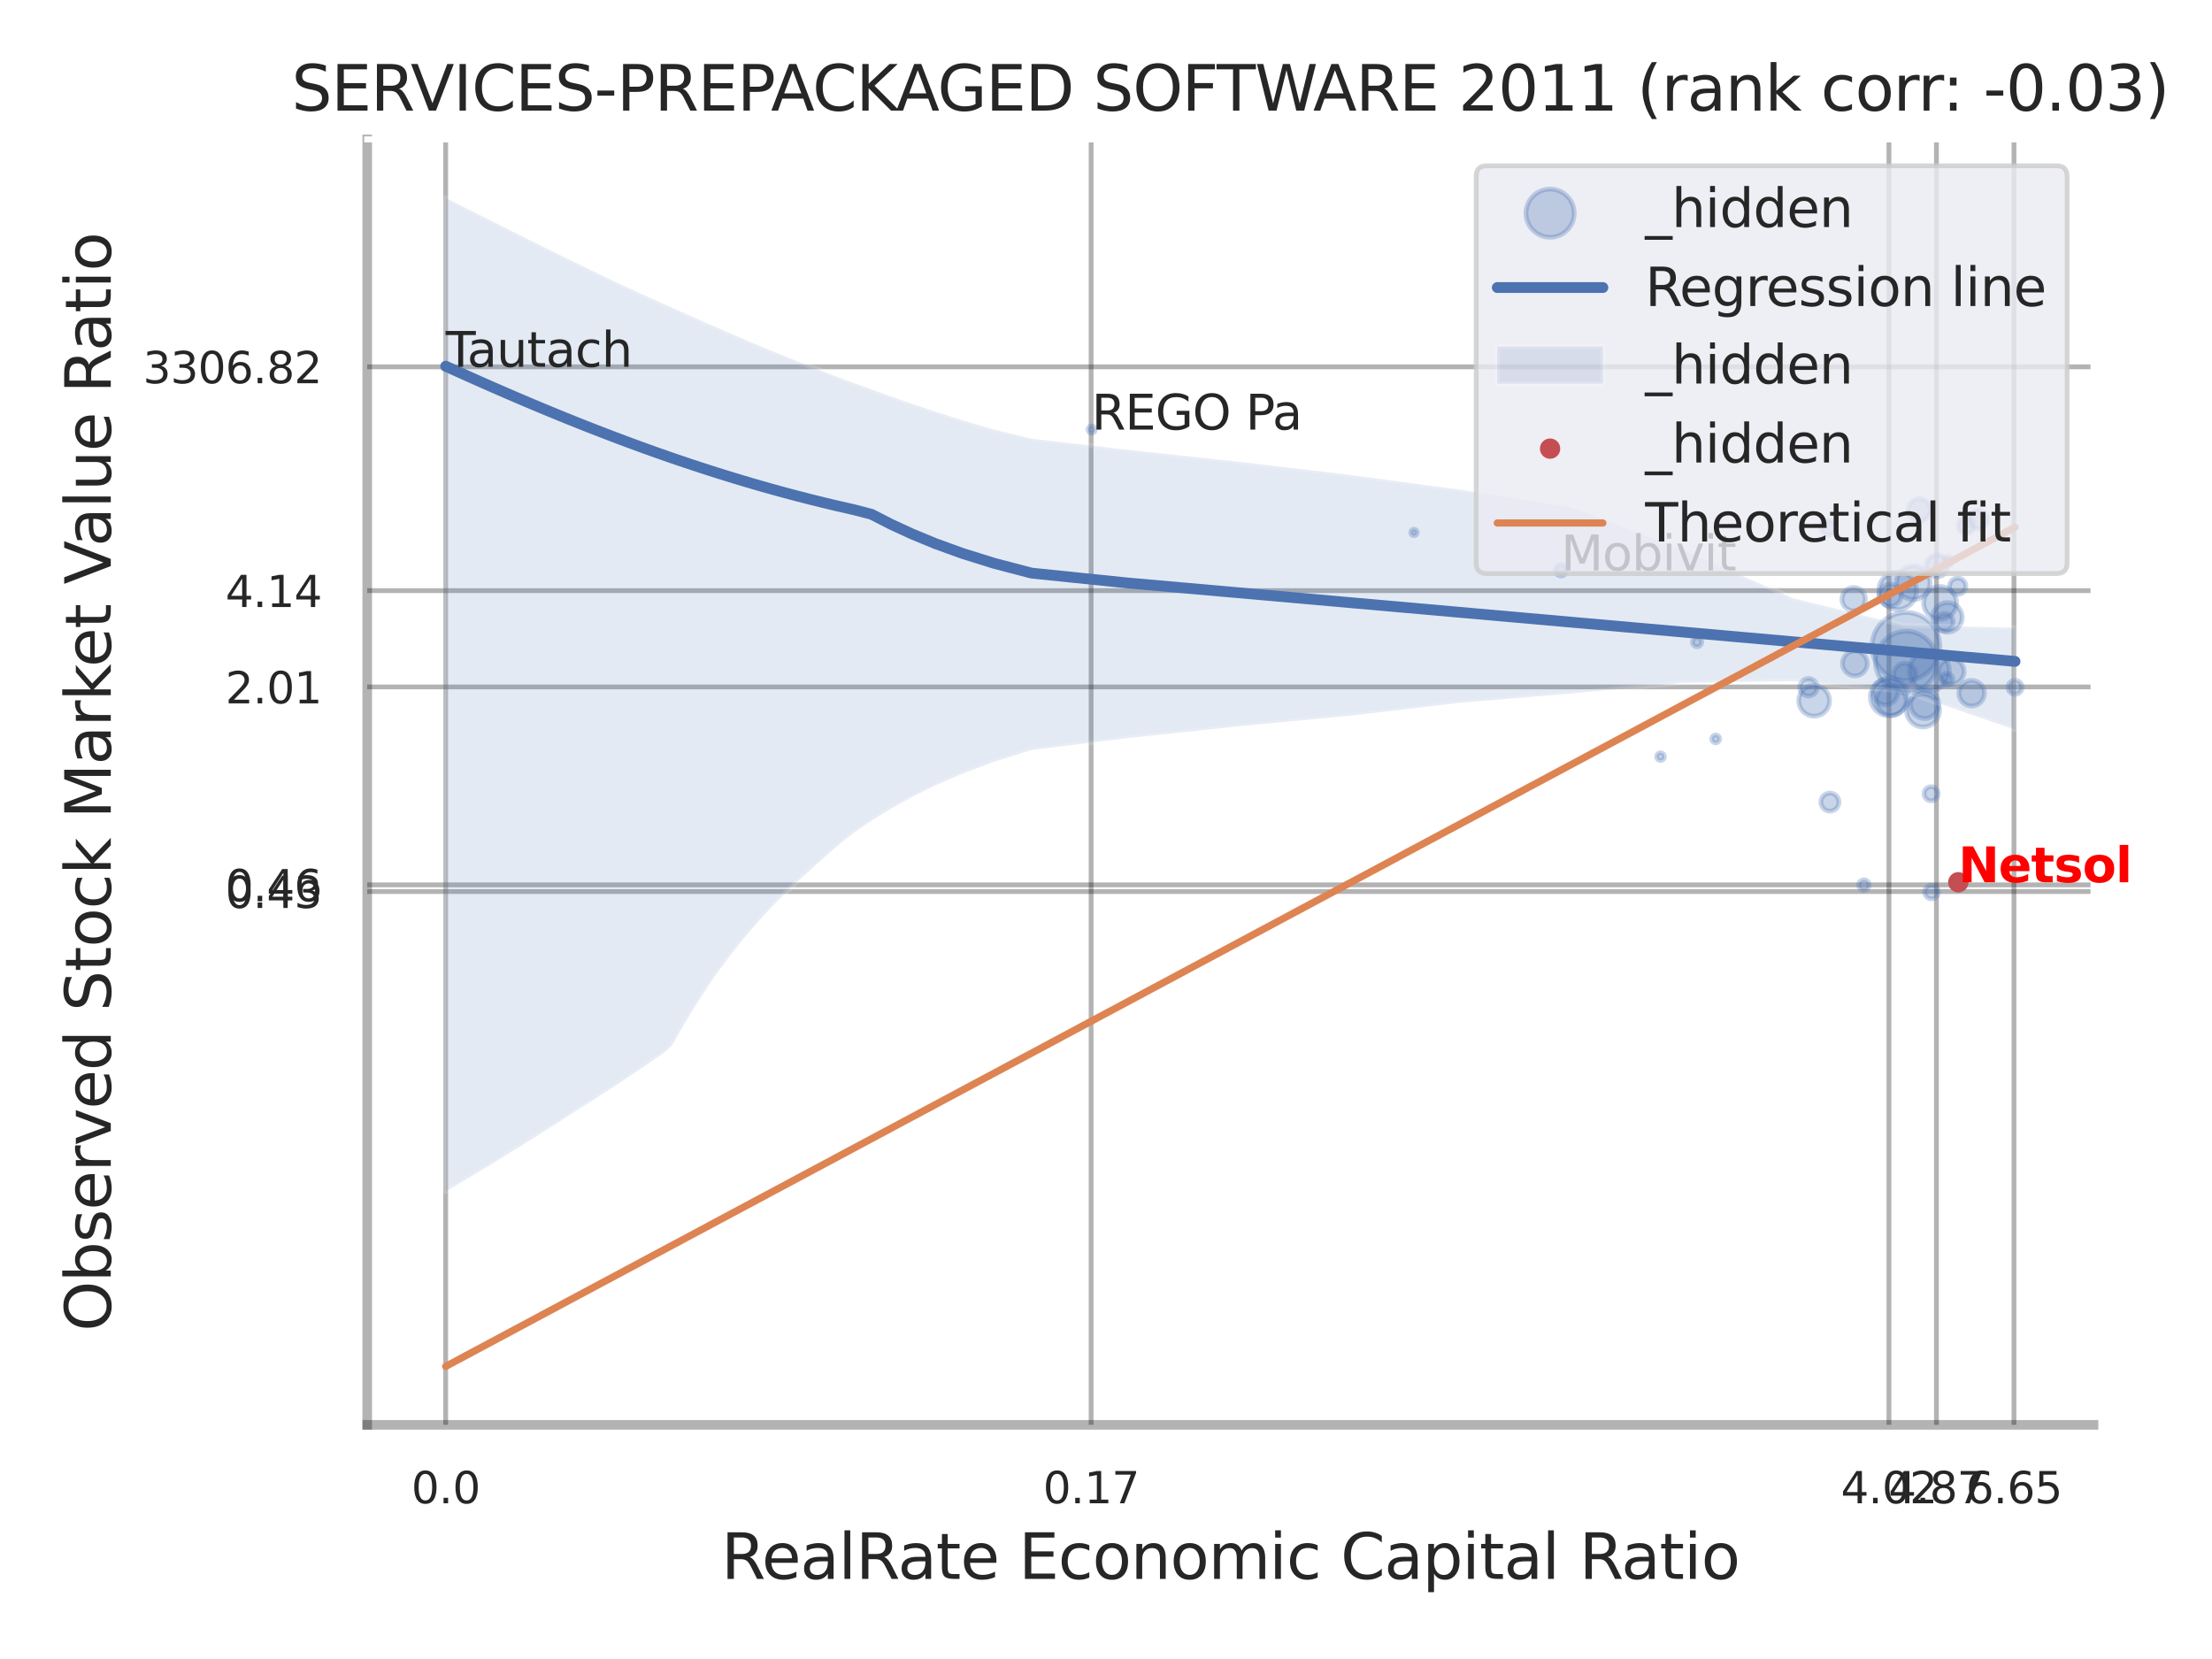 <?xml version="1.0" encoding="utf-8" standalone="no"?>
<!DOCTYPE svg PUBLIC "-//W3C//DTD SVG 1.1//EN"
  "http://www.w3.org/Graphics/SVG/1.1/DTD/svg11.dtd">
<svg xmlns:xlink="http://www.w3.org/1999/xlink" width="460.8pt" height="345.6pt" viewBox="0 0 460.8 345.6" xmlns="http://www.w3.org/2000/svg" version="1.1">
 <defs>
  <style type="text/css">*{stroke-linejoin: round; stroke-linecap: butt}</style>
 </defs>
 <g id="figure_1">
  <g id="patch_1">
   <path d="M 0 345.6 
L 460.8 345.6 
L 460.8 0 
L 0 0 
z
" style="fill: #ffffff"/>
  </g>
  <g id="axes_1">
   <g id="patch_2">
    <path d="M 76.5 296.82 
L 436.12 296.82 
L 436.12 29.04 
L 76.5 29.04 
z
" style="fill: #ffffff"/>
   </g>
   <g id="matplotlib.axis_1">
    <g id="xtick_1">
     <g id="line2d_1">
      <path d="M 92.844 296.82 
L 92.844 29.04 
" clip-path="url(#p8dde370138)" style="fill: none; stroke: #000000; stroke-opacity: 0.3; stroke-linecap: round"/>
     </g>
     <g id="text_1">
      <!-- 0.0 -->
      <g style="fill: #262626" transform="translate(85.687 313.159) scale(0.09 -0.09)">
       <defs>
        <path id="DejaVuSans-30" d="M 2034 4250 
Q 1547 4250 1301 3770 
Q 1056 3291 1056 2328 
Q 1056 1369 1301 889 
Q 1547 409 2034 409 
Q 2525 409 2770 889 
Q 3016 1369 3016 2328 
Q 3016 3291 2770 3770 
Q 2525 4250 2034 4250 
z
M 2034 4750 
Q 2819 4750 3233 4129 
Q 3647 3509 3647 2328 
Q 3647 1150 3233 529 
Q 2819 -91 2034 -91 
Q 1250 -91 836 529 
Q 422 1150 422 2328 
Q 422 3509 836 4129 
Q 1250 4750 2034 4750 
z
" transform="scale(0.016)"/>
        <path id="DejaVuSans-2e" d="M 684 794 
L 1344 794 
L 1344 0 
L 684 0 
L 684 794 
z
" transform="scale(0.016)"/>
       </defs>
       <use xlink:href="#DejaVuSans-30"/>
       <use xlink:href="#DejaVuSans-2e" transform="translate(63.623 0)"/>
       <use xlink:href="#DejaVuSans-30" transform="translate(95.41 0)"/>
      </g>
     </g>
    </g>
    <g id="xtick_2">
     <g id="line2d_2">
      <path d="M 227.3 296.82 
L 227.3 29.04 
" clip-path="url(#p8dde370138)" style="fill: none; stroke: #000000; stroke-opacity: 0.3; stroke-linecap: round"/>
     </g>
     <g id="text_2">
      <!-- 0.17 -->
      <g style="fill: #262626" transform="translate(217.28 313.159) scale(0.09 -0.09)">
       <defs>
        <path id="DejaVuSans-31" d="M 794 531 
L 1825 531 
L 1825 4091 
L 703 3866 
L 703 4441 
L 1819 4666 
L 2450 4666 
L 2450 531 
L 3481 531 
L 3481 0 
L 794 0 
L 794 531 
z
" transform="scale(0.016)"/>
        <path id="DejaVuSans-37" d="M 525 4666 
L 3525 4666 
L 3525 4397 
L 1831 0 
L 1172 0 
L 2766 4134 
L 525 4134 
L 525 4666 
z
" transform="scale(0.016)"/>
       </defs>
       <use xlink:href="#DejaVuSans-30"/>
       <use xlink:href="#DejaVuSans-2e" transform="translate(63.623 0)"/>
       <use xlink:href="#DejaVuSans-31" transform="translate(95.41 0)"/>
       <use xlink:href="#DejaVuSans-37" transform="translate(159.033 0)"/>
      </g>
     </g>
    </g>
    <g id="xtick_3">
     <g id="line2d_3">
      <path d="M 393.498 296.82 
L 393.498 29.04 
" clip-path="url(#p8dde370138)" style="fill: none; stroke: #000000; stroke-opacity: 0.3; stroke-linecap: round"/>
     </g>
     <g id="text_3">
      <!-- 4.02 -->
      <g style="fill: #262626" transform="translate(383.479 313.159) scale(0.09 -0.09)">
       <defs>
        <path id="DejaVuSans-34" d="M 2419 4116 
L 825 1625 
L 2419 1625 
L 2419 4116 
z
M 2253 4666 
L 3047 4666 
L 3047 1625 
L 3713 1625 
L 3713 1100 
L 3047 1100 
L 3047 0 
L 2419 0 
L 2419 1100 
L 313 1100 
L 313 1709 
L 2253 4666 
z
" transform="scale(0.016)"/>
        <path id="DejaVuSans-32" d="M 1228 531 
L 3431 531 
L 3431 0 
L 469 0 
L 469 531 
Q 828 903 1448 1529 
Q 2069 2156 2228 2338 
Q 2531 2678 2651 2914 
Q 2772 3150 2772 3378 
Q 2772 3750 2511 3984 
Q 2250 4219 1831 4219 
Q 1534 4219 1204 4116 
Q 875 4013 500 3803 
L 500 4441 
Q 881 4594 1212 4672 
Q 1544 4750 1819 4750 
Q 2544 4750 2975 4387 
Q 3406 4025 3406 3419 
Q 3406 3131 3298 2873 
Q 3191 2616 2906 2266 
Q 2828 2175 2409 1742 
Q 1991 1309 1228 531 
z
" transform="scale(0.016)"/>
       </defs>
       <use xlink:href="#DejaVuSans-34"/>
       <use xlink:href="#DejaVuSans-2e" transform="translate(63.623 0)"/>
       <use xlink:href="#DejaVuSans-30" transform="translate(95.41 0)"/>
       <use xlink:href="#DejaVuSans-32" transform="translate(159.033 0)"/>
      </g>
     </g>
    </g>
    <g id="xtick_4">
     <g id="line2d_4">
      <path d="M 403.397 296.82 
L 403.397 29.04 
" clip-path="url(#p8dde370138)" style="fill: none; stroke: #000000; stroke-opacity: 0.3; stroke-linecap: round"/>
     </g>
     <g id="text_4">
      <!-- 4.87 -->
      <g style="fill: #262626" transform="translate(393.377 313.159) scale(0.09 -0.09)">
       <defs>
        <path id="DejaVuSans-38" d="M 2034 2216 
Q 1584 2216 1326 1975 
Q 1069 1734 1069 1313 
Q 1069 891 1326 650 
Q 1584 409 2034 409 
Q 2484 409 2743 651 
Q 3003 894 3003 1313 
Q 3003 1734 2745 1975 
Q 2488 2216 2034 2216 
z
M 1403 2484 
Q 997 2584 770 2862 
Q 544 3141 544 3541 
Q 544 4100 942 4425 
Q 1341 4750 2034 4750 
Q 2731 4750 3128 4425 
Q 3525 4100 3525 3541 
Q 3525 3141 3298 2862 
Q 3072 2584 2669 2484 
Q 3125 2378 3379 2068 
Q 3634 1759 3634 1313 
Q 3634 634 3220 271 
Q 2806 -91 2034 -91 
Q 1263 -91 848 271 
Q 434 634 434 1313 
Q 434 1759 690 2068 
Q 947 2378 1403 2484 
z
M 1172 3481 
Q 1172 3119 1398 2916 
Q 1625 2713 2034 2713 
Q 2441 2713 2670 2916 
Q 2900 3119 2900 3481 
Q 2900 3844 2670 4047 
Q 2441 4250 2034 4250 
Q 1625 4250 1398 4047 
Q 1172 3844 1172 3481 
z
" transform="scale(0.016)"/>
       </defs>
       <use xlink:href="#DejaVuSans-34"/>
       <use xlink:href="#DejaVuSans-2e" transform="translate(63.623 0)"/>
       <use xlink:href="#DejaVuSans-38" transform="translate(95.41 0)"/>
       <use xlink:href="#DejaVuSans-37" transform="translate(159.033 0)"/>
      </g>
     </g>
    </g>
    <g id="xtick_5">
     <g id="line2d_5">
      <path d="M 419.548 296.82 
L 419.548 29.04 
" clip-path="url(#p8dde370138)" style="fill: none; stroke: #000000; stroke-opacity: 0.3; stroke-linecap: round"/>
     </g>
     <g id="text_5">
      <!-- 6.65 -->
      <g style="fill: #262626" transform="translate(409.528 313.159) scale(0.09 -0.09)">
       <defs>
        <path id="DejaVuSans-36" d="M 2113 2584 
Q 1688 2584 1439 2293 
Q 1191 2003 1191 1497 
Q 1191 994 1439 701 
Q 1688 409 2113 409 
Q 2538 409 2786 701 
Q 3034 994 3034 1497 
Q 3034 2003 2786 2293 
Q 2538 2584 2113 2584 
z
M 3366 4563 
L 3366 3988 
Q 3128 4100 2886 4159 
Q 2644 4219 2406 4219 
Q 1781 4219 1451 3797 
Q 1122 3375 1075 2522 
Q 1259 2794 1537 2939 
Q 1816 3084 2150 3084 
Q 2853 3084 3261 2657 
Q 3669 2231 3669 1497 
Q 3669 778 3244 343 
Q 2819 -91 2113 -91 
Q 1303 -91 875 529 
Q 447 1150 447 2328 
Q 447 3434 972 4092 
Q 1497 4750 2381 4750 
Q 2619 4750 2861 4703 
Q 3103 4656 3366 4563 
z
" transform="scale(0.016)"/>
        <path id="DejaVuSans-35" d="M 691 4666 
L 3169 4666 
L 3169 4134 
L 1269 4134 
L 1269 2991 
Q 1406 3038 1543 3061 
Q 1681 3084 1819 3084 
Q 2600 3084 3056 2656 
Q 3513 2228 3513 1497 
Q 3513 744 3044 326 
Q 2575 -91 1722 -91 
Q 1428 -91 1123 -41 
Q 819 9 494 109 
L 494 744 
Q 775 591 1075 516 
Q 1375 441 1709 441 
Q 2250 441 2565 725 
Q 2881 1009 2881 1497 
Q 2881 1984 2565 2268 
Q 2250 2553 1709 2553 
Q 1456 2553 1204 2497 
Q 953 2441 691 2322 
L 691 4666 
z
" transform="scale(0.016)"/>
       </defs>
       <use xlink:href="#DejaVuSans-36"/>
       <use xlink:href="#DejaVuSans-2e" transform="translate(63.623 0)"/>
       <use xlink:href="#DejaVuSans-36" transform="translate(95.41 0)"/>
       <use xlink:href="#DejaVuSans-35" transform="translate(159.033 0)"/>
      </g>
     </g>
    </g>
    <g id="xtick_6"/>
    <g id="xtick_7"/>
    <g id="xtick_8"/>
    <g id="xtick_9"/>
    <g id="text_6">
     <!-- RealRate Economic Capital Ratio -->
     <g style="fill: #262626" transform="translate(150.256 328.908) scale(0.13 -0.13)">
      <defs>
       <path id="DejaVuSans-52" d="M 2841 2188 
Q 3044 2119 3236 1894 
Q 3428 1669 3622 1275 
L 4263 0 
L 3584 0 
L 2988 1197 
Q 2756 1666 2539 1819 
Q 2322 1972 1947 1972 
L 1259 1972 
L 1259 0 
L 628 0 
L 628 4666 
L 2053 4666 
Q 2853 4666 3247 4331 
Q 3641 3997 3641 3322 
Q 3641 2881 3436 2590 
Q 3231 2300 2841 2188 
z
M 1259 4147 
L 1259 2491 
L 2053 2491 
Q 2509 2491 2742 2702 
Q 2975 2913 2975 3322 
Q 2975 3731 2742 3939 
Q 2509 4147 2053 4147 
L 1259 4147 
z
" transform="scale(0.016)"/>
       <path id="DejaVuSans-65" d="M 3597 1894 
L 3597 1613 
L 953 1613 
Q 991 1019 1311 708 
Q 1631 397 2203 397 
Q 2534 397 2845 478 
Q 3156 559 3463 722 
L 3463 178 
Q 3153 47 2828 -22 
Q 2503 -91 2169 -91 
Q 1331 -91 842 396 
Q 353 884 353 1716 
Q 353 2575 817 3079 
Q 1281 3584 2069 3584 
Q 2775 3584 3186 3129 
Q 3597 2675 3597 1894 
z
M 3022 2063 
Q 3016 2534 2758 2815 
Q 2500 3097 2075 3097 
Q 1594 3097 1305 2825 
Q 1016 2553 972 2059 
L 3022 2063 
z
" transform="scale(0.016)"/>
       <path id="DejaVuSans-61" d="M 2194 1759 
Q 1497 1759 1228 1600 
Q 959 1441 959 1056 
Q 959 750 1161 570 
Q 1363 391 1709 391 
Q 2188 391 2477 730 
Q 2766 1069 2766 1631 
L 2766 1759 
L 2194 1759 
z
M 3341 1997 
L 3341 0 
L 2766 0 
L 2766 531 
Q 2569 213 2275 61 
Q 1981 -91 1556 -91 
Q 1019 -91 701 211 
Q 384 513 384 1019 
Q 384 1609 779 1909 
Q 1175 2209 1959 2209 
L 2766 2209 
L 2766 2266 
Q 2766 2663 2505 2880 
Q 2244 3097 1772 3097 
Q 1472 3097 1187 3025 
Q 903 2953 641 2809 
L 641 3341 
Q 956 3463 1253 3523 
Q 1550 3584 1831 3584 
Q 2591 3584 2966 3190 
Q 3341 2797 3341 1997 
z
" transform="scale(0.016)"/>
       <path id="DejaVuSans-6c" d="M 603 4863 
L 1178 4863 
L 1178 0 
L 603 0 
L 603 4863 
z
" transform="scale(0.016)"/>
       <path id="DejaVuSans-74" d="M 1172 4494 
L 1172 3500 
L 2356 3500 
L 2356 3053 
L 1172 3053 
L 1172 1153 
Q 1172 725 1289 603 
Q 1406 481 1766 481 
L 2356 481 
L 2356 0 
L 1766 0 
Q 1100 0 847 248 
Q 594 497 594 1153 
L 594 3053 
L 172 3053 
L 172 3500 
L 594 3500 
L 594 4494 
L 1172 4494 
z
" transform="scale(0.016)"/>
       <path id="DejaVuSans-20" transform="scale(0.016)"/>
       <path id="DejaVuSans-45" d="M 628 4666 
L 3578 4666 
L 3578 4134 
L 1259 4134 
L 1259 2753 
L 3481 2753 
L 3481 2222 
L 1259 2222 
L 1259 531 
L 3634 531 
L 3634 0 
L 628 0 
L 628 4666 
z
" transform="scale(0.016)"/>
       <path id="DejaVuSans-63" d="M 3122 3366 
L 3122 2828 
Q 2878 2963 2633 3030 
Q 2388 3097 2138 3097 
Q 1578 3097 1268 2742 
Q 959 2388 959 1747 
Q 959 1106 1268 751 
Q 1578 397 2138 397 
Q 2388 397 2633 464 
Q 2878 531 3122 666 
L 3122 134 
Q 2881 22 2623 -34 
Q 2366 -91 2075 -91 
Q 1284 -91 818 406 
Q 353 903 353 1747 
Q 353 2603 823 3093 
Q 1294 3584 2113 3584 
Q 2378 3584 2631 3529 
Q 2884 3475 3122 3366 
z
" transform="scale(0.016)"/>
       <path id="DejaVuSans-6f" d="M 1959 3097 
Q 1497 3097 1228 2736 
Q 959 2375 959 1747 
Q 959 1119 1226 758 
Q 1494 397 1959 397 
Q 2419 397 2687 759 
Q 2956 1122 2956 1747 
Q 2956 2369 2687 2733 
Q 2419 3097 1959 3097 
z
M 1959 3584 
Q 2709 3584 3137 3096 
Q 3566 2609 3566 1747 
Q 3566 888 3137 398 
Q 2709 -91 1959 -91 
Q 1206 -91 779 398 
Q 353 888 353 1747 
Q 353 2609 779 3096 
Q 1206 3584 1959 3584 
z
" transform="scale(0.016)"/>
       <path id="DejaVuSans-6e" d="M 3513 2113 
L 3513 0 
L 2938 0 
L 2938 2094 
Q 2938 2591 2744 2837 
Q 2550 3084 2163 3084 
Q 1697 3084 1428 2787 
Q 1159 2491 1159 1978 
L 1159 0 
L 581 0 
L 581 3500 
L 1159 3500 
L 1159 2956 
Q 1366 3272 1645 3428 
Q 1925 3584 2291 3584 
Q 2894 3584 3203 3211 
Q 3513 2838 3513 2113 
z
" transform="scale(0.016)"/>
       <path id="DejaVuSans-6d" d="M 3328 2828 
Q 3544 3216 3844 3400 
Q 4144 3584 4550 3584 
Q 5097 3584 5394 3201 
Q 5691 2819 5691 2113 
L 5691 0 
L 5113 0 
L 5113 2094 
Q 5113 2597 4934 2840 
Q 4756 3084 4391 3084 
Q 3944 3084 3684 2787 
Q 3425 2491 3425 1978 
L 3425 0 
L 2847 0 
L 2847 2094 
Q 2847 2600 2669 2842 
Q 2491 3084 2119 3084 
Q 1678 3084 1418 2786 
Q 1159 2488 1159 1978 
L 1159 0 
L 581 0 
L 581 3500 
L 1159 3500 
L 1159 2956 
Q 1356 3278 1631 3431 
Q 1906 3584 2284 3584 
Q 2666 3584 2933 3390 
Q 3200 3197 3328 2828 
z
" transform="scale(0.016)"/>
       <path id="DejaVuSans-69" d="M 603 3500 
L 1178 3500 
L 1178 0 
L 603 0 
L 603 3500 
z
M 603 4863 
L 1178 4863 
L 1178 4134 
L 603 4134 
L 603 4863 
z
" transform="scale(0.016)"/>
       <path id="DejaVuSans-43" d="M 4122 4306 
L 4122 3641 
Q 3803 3938 3442 4084 
Q 3081 4231 2675 4231 
Q 1875 4231 1450 3742 
Q 1025 3253 1025 2328 
Q 1025 1406 1450 917 
Q 1875 428 2675 428 
Q 3081 428 3442 575 
Q 3803 722 4122 1019 
L 4122 359 
Q 3791 134 3420 21 
Q 3050 -91 2638 -91 
Q 1578 -91 968 557 
Q 359 1206 359 2328 
Q 359 3453 968 4101 
Q 1578 4750 2638 4750 
Q 3056 4750 3426 4639 
Q 3797 4528 4122 4306 
z
" transform="scale(0.016)"/>
       <path id="DejaVuSans-70" d="M 1159 525 
L 1159 -1331 
L 581 -1331 
L 581 3500 
L 1159 3500 
L 1159 2969 
Q 1341 3281 1617 3432 
Q 1894 3584 2278 3584 
Q 2916 3584 3314 3078 
Q 3713 2572 3713 1747 
Q 3713 922 3314 415 
Q 2916 -91 2278 -91 
Q 1894 -91 1617 61 
Q 1341 213 1159 525 
z
M 3116 1747 
Q 3116 2381 2855 2742 
Q 2594 3103 2138 3103 
Q 1681 3103 1420 2742 
Q 1159 2381 1159 1747 
Q 1159 1113 1420 752 
Q 1681 391 2138 391 
Q 2594 391 2855 752 
Q 3116 1113 3116 1747 
z
" transform="scale(0.016)"/>
      </defs>
      <use xlink:href="#DejaVuSans-52"/>
      <use xlink:href="#DejaVuSans-65" transform="translate(64.982 0)"/>
      <use xlink:href="#DejaVuSans-61" transform="translate(126.506 0)"/>
      <use xlink:href="#DejaVuSans-6c" transform="translate(187.785 0)"/>
      <use xlink:href="#DejaVuSans-52" transform="translate(215.568 0)"/>
      <use xlink:href="#DejaVuSans-61" transform="translate(282.801 0)"/>
      <use xlink:href="#DejaVuSans-74" transform="translate(344.08 0)"/>
      <use xlink:href="#DejaVuSans-65" transform="translate(383.289 0)"/>
      <use xlink:href="#DejaVuSans-20" transform="translate(444.812 0)"/>
      <use xlink:href="#DejaVuSans-45" transform="translate(476.6 0)"/>
      <use xlink:href="#DejaVuSans-63" transform="translate(539.783 0)"/>
      <use xlink:href="#DejaVuSans-6f" transform="translate(594.764 0)"/>
      <use xlink:href="#DejaVuSans-6e" transform="translate(655.945 0)"/>
      <use xlink:href="#DejaVuSans-6f" transform="translate(719.324 0)"/>
      <use xlink:href="#DejaVuSans-6d" transform="translate(780.506 0)"/>
      <use xlink:href="#DejaVuSans-69" transform="translate(877.918 0)"/>
      <use xlink:href="#DejaVuSans-63" transform="translate(905.701 0)"/>
      <use xlink:href="#DejaVuSans-20" transform="translate(960.682 0)"/>
      <use xlink:href="#DejaVuSans-43" transform="translate(992.469 0)"/>
      <use xlink:href="#DejaVuSans-61" transform="translate(1062.293 0)"/>
      <use xlink:href="#DejaVuSans-70" transform="translate(1123.572 0)"/>
      <use xlink:href="#DejaVuSans-69" transform="translate(1187.049 0)"/>
      <use xlink:href="#DejaVuSans-74" transform="translate(1214.832 0)"/>
      <use xlink:href="#DejaVuSans-61" transform="translate(1254.041 0)"/>
      <use xlink:href="#DejaVuSans-6c" transform="translate(1315.32 0)"/>
      <use xlink:href="#DejaVuSans-20" transform="translate(1343.104 0)"/>
      <use xlink:href="#DejaVuSans-52" transform="translate(1374.891 0)"/>
      <use xlink:href="#DejaVuSans-61" transform="translate(1442.123 0)"/>
      <use xlink:href="#DejaVuSans-74" transform="translate(1503.402 0)"/>
      <use xlink:href="#DejaVuSans-69" transform="translate(1542.611 0)"/>
      <use xlink:href="#DejaVuSans-6f" transform="translate(1570.395 0)"/>
     </g>
    </g>
   </g>
   <g id="matplotlib.axis_2">
    <g id="ytick_1">
     <g id="line2d_6">
      <path d="M 76.5 185.726 
L 436.12 185.726 
" clip-path="url(#p8dde370138)" style="fill: none; stroke: #000000; stroke-opacity: 0.3; stroke-linecap: round"/>
     </g>
     <g id="text_7">
      <!-- 0.43 -->
      <g style="fill: #262626" transform="translate(46.961 189.146) scale(0.09 -0.09)">
       <defs>
        <path id="DejaVuSans-33" d="M 2597 2516 
Q 3050 2419 3304 2112 
Q 3559 1806 3559 1356 
Q 3559 666 3084 287 
Q 2609 -91 1734 -91 
Q 1441 -91 1130 -33 
Q 819 25 488 141 
L 488 750 
Q 750 597 1062 519 
Q 1375 441 1716 441 
Q 2309 441 2620 675 
Q 2931 909 2931 1356 
Q 2931 1769 2642 2001 
Q 2353 2234 1838 2234 
L 1294 2234 
L 1294 2753 
L 1863 2753 
Q 2328 2753 2575 2939 
Q 2822 3125 2822 3475 
Q 2822 3834 2567 4026 
Q 2313 4219 1838 4219 
Q 1578 4219 1281 4162 
Q 984 4106 628 3988 
L 628 4550 
Q 988 4650 1302 4700 
Q 1616 4750 1894 4750 
Q 2613 4750 3031 4423 
Q 3450 4097 3450 3541 
Q 3450 3153 3228 2886 
Q 3006 2619 2597 2516 
z
" transform="scale(0.016)"/>
       </defs>
       <use xlink:href="#DejaVuSans-30"/>
       <use xlink:href="#DejaVuSans-2e" transform="translate(63.623 0)"/>
       <use xlink:href="#DejaVuSans-34" transform="translate(95.41 0)"/>
       <use xlink:href="#DejaVuSans-33" transform="translate(159.033 0)"/>
      </g>
     </g>
    </g>
    <g id="ytick_2">
     <g id="line2d_7">
      <path d="M 76.5 184.333 
L 436.12 184.333 
" clip-path="url(#p8dde370138)" style="fill: none; stroke: #000000; stroke-opacity: 0.3; stroke-linecap: round"/>
     </g>
     <g id="text_8">
      <!-- 0.46 -->
      <g style="fill: #262626" transform="translate(46.961 187.753) scale(0.09 -0.09)">
       <use xlink:href="#DejaVuSans-30"/>
       <use xlink:href="#DejaVuSans-2e" transform="translate(63.623 0)"/>
       <use xlink:href="#DejaVuSans-34" transform="translate(95.41 0)"/>
       <use xlink:href="#DejaVuSans-36" transform="translate(159.033 0)"/>
      </g>
     </g>
    </g>
    <g id="ytick_3">
     <g id="line2d_8">
      <path d="M 76.5 143.101 
L 436.12 143.101 
" clip-path="url(#p8dde370138)" style="fill: none; stroke: #000000; stroke-opacity: 0.3; stroke-linecap: round"/>
     </g>
     <g id="text_9">
      <!-- 2.01 -->
      <g style="fill: #262626" transform="translate(46.961 146.52) scale(0.09 -0.09)">
       <use xlink:href="#DejaVuSans-32"/>
       <use xlink:href="#DejaVuSans-2e" transform="translate(63.623 0)"/>
       <use xlink:href="#DejaVuSans-30" transform="translate(95.41 0)"/>
       <use xlink:href="#DejaVuSans-31" transform="translate(159.033 0)"/>
      </g>
     </g>
    </g>
    <g id="ytick_4">
     <g id="line2d_9">
      <path d="M 76.5 123.041 
L 436.12 123.041 
" clip-path="url(#p8dde370138)" style="fill: none; stroke: #000000; stroke-opacity: 0.3; stroke-linecap: round"/>
     </g>
     <g id="text_10">
      <!-- 4.14 -->
      <g style="fill: #262626" transform="translate(46.961 126.461) scale(0.09 -0.09)">
       <use xlink:href="#DejaVuSans-34"/>
       <use xlink:href="#DejaVuSans-2e" transform="translate(63.623 0)"/>
       <use xlink:href="#DejaVuSans-31" transform="translate(95.41 0)"/>
       <use xlink:href="#DejaVuSans-34" transform="translate(159.033 0)"/>
      </g>
     </g>
    </g>
    <g id="ytick_5">
     <g id="line2d_10">
      <path d="M 76.5 76.42 
L 436.12 76.42 
" clip-path="url(#p8dde370138)" style="fill: none; stroke: #000000; stroke-opacity: 0.3; stroke-linecap: round"/>
     </g>
     <g id="text_11">
      <!-- 3306.82 -->
      <g style="fill: #262626" transform="translate(29.782 79.839) scale(0.09 -0.09)">
       <use xlink:href="#DejaVuSans-33"/>
       <use xlink:href="#DejaVuSans-33" transform="translate(63.623 0)"/>
       <use xlink:href="#DejaVuSans-30" transform="translate(127.246 0)"/>
       <use xlink:href="#DejaVuSans-36" transform="translate(190.869 0)"/>
       <use xlink:href="#DejaVuSans-2e" transform="translate(254.492 0)"/>
       <use xlink:href="#DejaVuSans-38" transform="translate(286.279 0)"/>
       <use xlink:href="#DejaVuSans-32" transform="translate(349.902 0)"/>
      </g>
     </g>
    </g>
    <g id="ytick_6"/>
    <g id="ytick_7"/>
    <g id="ytick_8"/>
    <g id="ytick_9"/>
    <g id="ytick_10"/>
    <g id="text_12">
     <!-- Observed Stock Market Value Ratio -->
     <g style="fill: #262626" transform="translate(23.079 277.332) rotate(-90) scale(0.13 -0.13)">
      <defs>
       <path id="DejaVuSans-4f" d="M 2522 4238 
Q 1834 4238 1429 3725 
Q 1025 3213 1025 2328 
Q 1025 1447 1429 934 
Q 1834 422 2522 422 
Q 3209 422 3611 934 
Q 4013 1447 4013 2328 
Q 4013 3213 3611 3725 
Q 3209 4238 2522 4238 
z
M 2522 4750 
Q 3503 4750 4090 4092 
Q 4678 3434 4678 2328 
Q 4678 1225 4090 567 
Q 3503 -91 2522 -91 
Q 1538 -91 948 565 
Q 359 1222 359 2328 
Q 359 3434 948 4092 
Q 1538 4750 2522 4750 
z
" transform="scale(0.016)"/>
       <path id="DejaVuSans-62" d="M 3116 1747 
Q 3116 2381 2855 2742 
Q 2594 3103 2138 3103 
Q 1681 3103 1420 2742 
Q 1159 2381 1159 1747 
Q 1159 1113 1420 752 
Q 1681 391 2138 391 
Q 2594 391 2855 752 
Q 3116 1113 3116 1747 
z
M 1159 2969 
Q 1341 3281 1617 3432 
Q 1894 3584 2278 3584 
Q 2916 3584 3314 3078 
Q 3713 2572 3713 1747 
Q 3713 922 3314 415 
Q 2916 -91 2278 -91 
Q 1894 -91 1617 61 
Q 1341 213 1159 525 
L 1159 0 
L 581 0 
L 581 4863 
L 1159 4863 
L 1159 2969 
z
" transform="scale(0.016)"/>
       <path id="DejaVuSans-73" d="M 2834 3397 
L 2834 2853 
Q 2591 2978 2328 3040 
Q 2066 3103 1784 3103 
Q 1356 3103 1142 2972 
Q 928 2841 928 2578 
Q 928 2378 1081 2264 
Q 1234 2150 1697 2047 
L 1894 2003 
Q 2506 1872 2764 1633 
Q 3022 1394 3022 966 
Q 3022 478 2636 193 
Q 2250 -91 1575 -91 
Q 1294 -91 989 -36 
Q 684 19 347 128 
L 347 722 
Q 666 556 975 473 
Q 1284 391 1588 391 
Q 1994 391 2212 530 
Q 2431 669 2431 922 
Q 2431 1156 2273 1281 
Q 2116 1406 1581 1522 
L 1381 1569 
Q 847 1681 609 1914 
Q 372 2147 372 2553 
Q 372 3047 722 3315 
Q 1072 3584 1716 3584 
Q 2034 3584 2315 3537 
Q 2597 3491 2834 3397 
z
" transform="scale(0.016)"/>
       <path id="DejaVuSans-72" d="M 2631 2963 
Q 2534 3019 2420 3045 
Q 2306 3072 2169 3072 
Q 1681 3072 1420 2755 
Q 1159 2438 1159 1844 
L 1159 0 
L 581 0 
L 581 3500 
L 1159 3500 
L 1159 2956 
Q 1341 3275 1631 3429 
Q 1922 3584 2338 3584 
Q 2397 3584 2469 3576 
Q 2541 3569 2628 3553 
L 2631 2963 
z
" transform="scale(0.016)"/>
       <path id="DejaVuSans-76" d="M 191 3500 
L 800 3500 
L 1894 563 
L 2988 3500 
L 3597 3500 
L 2284 0 
L 1503 0 
L 191 3500 
z
" transform="scale(0.016)"/>
       <path id="DejaVuSans-64" d="M 2906 2969 
L 2906 4863 
L 3481 4863 
L 3481 0 
L 2906 0 
L 2906 525 
Q 2725 213 2448 61 
Q 2172 -91 1784 -91 
Q 1150 -91 751 415 
Q 353 922 353 1747 
Q 353 2572 751 3078 
Q 1150 3584 1784 3584 
Q 2172 3584 2448 3432 
Q 2725 3281 2906 2969 
z
M 947 1747 
Q 947 1113 1208 752 
Q 1469 391 1925 391 
Q 2381 391 2643 752 
Q 2906 1113 2906 1747 
Q 2906 2381 2643 2742 
Q 2381 3103 1925 3103 
Q 1469 3103 1208 2742 
Q 947 2381 947 1747 
z
" transform="scale(0.016)"/>
       <path id="DejaVuSans-53" d="M 3425 4513 
L 3425 3897 
Q 3066 4069 2747 4153 
Q 2428 4238 2131 4238 
Q 1616 4238 1336 4038 
Q 1056 3838 1056 3469 
Q 1056 3159 1242 3001 
Q 1428 2844 1947 2747 
L 2328 2669 
Q 3034 2534 3370 2195 
Q 3706 1856 3706 1288 
Q 3706 609 3251 259 
Q 2797 -91 1919 -91 
Q 1588 -91 1214 -16 
Q 841 59 441 206 
L 441 856 
Q 825 641 1194 531 
Q 1563 422 1919 422 
Q 2459 422 2753 634 
Q 3047 847 3047 1241 
Q 3047 1584 2836 1778 
Q 2625 1972 2144 2069 
L 1759 2144 
Q 1053 2284 737 2584 
Q 422 2884 422 3419 
Q 422 4038 858 4394 
Q 1294 4750 2059 4750 
Q 2388 4750 2728 4690 
Q 3069 4631 3425 4513 
z
" transform="scale(0.016)"/>
       <path id="DejaVuSans-6b" d="M 581 4863 
L 1159 4863 
L 1159 1991 
L 2875 3500 
L 3609 3500 
L 1753 1863 
L 3688 0 
L 2938 0 
L 1159 1709 
L 1159 0 
L 581 0 
L 581 4863 
z
" transform="scale(0.016)"/>
       <path id="DejaVuSans-4d" d="M 628 4666 
L 1569 4666 
L 2759 1491 
L 3956 4666 
L 4897 4666 
L 4897 0 
L 4281 0 
L 4281 4097 
L 3078 897 
L 2444 897 
L 1241 4097 
L 1241 0 
L 628 0 
L 628 4666 
z
" transform="scale(0.016)"/>
       <path id="DejaVuSans-56" d="M 1831 0 
L 50 4666 
L 709 4666 
L 2188 738 
L 3669 4666 
L 4325 4666 
L 2547 0 
L 1831 0 
z
" transform="scale(0.016)"/>
       <path id="DejaVuSans-75" d="M 544 1381 
L 544 3500 
L 1119 3500 
L 1119 1403 
Q 1119 906 1312 657 
Q 1506 409 1894 409 
Q 2359 409 2629 706 
Q 2900 1003 2900 1516 
L 2900 3500 
L 3475 3500 
L 3475 0 
L 2900 0 
L 2900 538 
Q 2691 219 2414 64 
Q 2138 -91 1772 -91 
Q 1169 -91 856 284 
Q 544 659 544 1381 
z
M 1991 3584 
L 1991 3584 
z
" transform="scale(0.016)"/>
      </defs>
      <use xlink:href="#DejaVuSans-4f"/>
      <use xlink:href="#DejaVuSans-62" transform="translate(78.711 0)"/>
      <use xlink:href="#DejaVuSans-73" transform="translate(142.188 0)"/>
      <use xlink:href="#DejaVuSans-65" transform="translate(194.287 0)"/>
      <use xlink:href="#DejaVuSans-72" transform="translate(255.811 0)"/>
      <use xlink:href="#DejaVuSans-76" transform="translate(296.924 0)"/>
      <use xlink:href="#DejaVuSans-65" transform="translate(356.104 0)"/>
      <use xlink:href="#DejaVuSans-64" transform="translate(417.627 0)"/>
      <use xlink:href="#DejaVuSans-20" transform="translate(481.104 0)"/>
      <use xlink:href="#DejaVuSans-53" transform="translate(512.891 0)"/>
      <use xlink:href="#DejaVuSans-74" transform="translate(576.367 0)"/>
      <use xlink:href="#DejaVuSans-6f" transform="translate(615.576 0)"/>
      <use xlink:href="#DejaVuSans-63" transform="translate(676.758 0)"/>
      <use xlink:href="#DejaVuSans-6b" transform="translate(731.738 0)"/>
      <use xlink:href="#DejaVuSans-20" transform="translate(789.648 0)"/>
      <use xlink:href="#DejaVuSans-4d" transform="translate(821.436 0)"/>
      <use xlink:href="#DejaVuSans-61" transform="translate(907.715 0)"/>
      <use xlink:href="#DejaVuSans-72" transform="translate(968.994 0)"/>
      <use xlink:href="#DejaVuSans-6b" transform="translate(1010.107 0)"/>
      <use xlink:href="#DejaVuSans-65" transform="translate(1064.393 0)"/>
      <use xlink:href="#DejaVuSans-74" transform="translate(1125.916 0)"/>
      <use xlink:href="#DejaVuSans-20" transform="translate(1165.125 0)"/>
      <use xlink:href="#DejaVuSans-56" transform="translate(1196.912 0)"/>
      <use xlink:href="#DejaVuSans-61" transform="translate(1257.57 0)"/>
      <use xlink:href="#DejaVuSans-6c" transform="translate(1318.85 0)"/>
      <use xlink:href="#DejaVuSans-75" transform="translate(1346.633 0)"/>
      <use xlink:href="#DejaVuSans-65" transform="translate(1410.012 0)"/>
      <use xlink:href="#DejaVuSans-20" transform="translate(1471.535 0)"/>
      <use xlink:href="#DejaVuSans-52" transform="translate(1503.322 0)"/>
      <use xlink:href="#DejaVuSans-61" transform="translate(1570.555 0)"/>
      <use xlink:href="#DejaVuSans-74" transform="translate(1631.834 0)"/>
      <use xlink:href="#DejaVuSans-69" transform="translate(1671.043 0)"/>
      <use xlink:href="#DejaVuSans-6f" transform="translate(1698.826 0)"/>
     </g>
    </g>
   </g>
   <g id="PathCollection_1">
    <path d="M 405.571 142.727 
C 405.899 142.727 406.214 142.596 406.446 142.364 
C 406.679 142.132 406.809 141.817 406.809 141.489 
C 406.809 141.161 406.679 140.846 406.446 140.614 
C 406.214 140.382 405.899 140.251 405.571 140.251 
C 405.243 140.251 404.928 140.382 404.696 140.614 
C 404.464 140.846 404.333 141.161 404.333 141.489 
C 404.333 141.817 404.464 142.132 404.696 142.364 
C 404.928 142.596 405.243 142.727 405.571 142.727 
z
" clip-path="url(#p8dde370138)" style="fill: #4c72b0; fill-opacity: 0.3; stroke: #4c72b0; stroke-opacity: 0.3"/>
    <path d="M 393.565 149.118 
C 394.607 149.118 395.607 148.704 396.345 147.967 
C 397.082 147.229 397.496 146.229 397.496 145.187 
C 397.496 144.144 397.082 143.144 396.345 142.407 
C 395.607 141.67 394.607 141.256 393.565 141.256 
C 392.522 141.256 391.522 141.67 390.785 142.407 
C 390.048 143.144 389.634 144.144 389.634 145.187 
C 389.634 146.229 390.048 147.229 390.785 147.967 
C 391.522 148.704 392.522 149.118 393.565 149.118 
z
" clip-path="url(#p8dde370138)" style="fill: #4c72b0; fill-opacity: 0.3; stroke: #4c72b0; stroke-opacity: 0.3"/>
    <path d="M 405.094 131.399 
C 405.573 131.399 406.032 131.209 406.371 130.87 
C 406.71 130.532 406.9 130.072 406.9 129.593 
C 406.9 129.114 406.71 128.655 406.371 128.316 
C 406.032 127.977 405.573 127.787 405.094 127.787 
C 404.615 127.787 404.155 127.977 403.817 128.316 
C 403.478 128.655 403.288 129.114 403.288 129.593 
C 403.288 130.072 403.478 130.532 403.817 130.87 
C 404.155 131.209 404.615 131.399 405.094 131.399 
z
" clip-path="url(#p8dde370138)" style="fill: #4c72b0; fill-opacity: 0.3; stroke: #4c72b0; stroke-opacity: 0.3"/>
    <path d="M 353.529 134.733 
C 353.786 134.733 354.033 134.631 354.214 134.449 
C 354.396 134.268 354.498 134.021 354.498 133.764 
C 354.498 133.506 354.396 133.26 354.214 133.078 
C 354.033 132.896 353.786 132.794 353.529 132.794 
C 353.271 132.794 353.025 132.896 352.843 133.078 
C 352.661 133.26 352.559 133.506 352.559 133.764 
C 352.559 134.021 352.661 134.268 352.843 134.449 
C 353.025 134.631 353.271 134.733 353.529 134.733 
z
" clip-path="url(#p8dde370138)" style="fill: #4c72b0; fill-opacity: 0.3; stroke: #4c72b0; stroke-opacity: 0.3"/>
    <path d="M 404.155 129.018 
C 405.061 129.018 405.93 128.658 406.571 128.017 
C 407.212 127.376 407.572 126.507 407.572 125.601 
C 407.572 124.694 407.212 123.825 406.571 123.184 
C 405.93 122.544 405.061 122.184 404.155 122.184 
C 403.248 122.184 402.379 122.544 401.738 123.184 
C 401.097 123.825 400.737 124.694 400.737 125.601 
C 400.737 126.507 401.097 127.376 401.738 128.017 
C 402.379 128.658 403.248 129.018 404.155 129.018 
z
" clip-path="url(#p8dde370138)" style="fill: #4c72b0; fill-opacity: 0.3; stroke: #4c72b0; stroke-opacity: 0.3"/>
    <path d="M 397.037 141.732 
C 398.912 141.732 400.711 140.986 402.037 139.66 
C 403.363 138.334 404.108 136.536 404.108 134.66 
C 404.108 132.785 403.363 130.986 402.037 129.66 
C 400.711 128.334 398.912 127.589 397.037 127.589 
C 395.161 127.589 393.363 128.334 392.037 129.66 
C 390.711 130.986 389.966 132.785 389.966 134.66 
C 389.966 136.536 390.711 138.334 392.037 139.66 
C 393.363 140.986 395.161 141.732 397.037 141.732 
z
" clip-path="url(#p8dde370138)" style="fill: #4c72b0; fill-opacity: 0.3; stroke: #4c72b0; stroke-opacity: 0.3"/>
    <path d="M 401.931 143.901 
C 403.036 143.901 404.096 143.462 404.877 142.681 
C 405.658 141.899 406.097 140.84 406.097 139.735 
C 406.097 138.63 405.658 137.57 404.877 136.789 
C 404.096 136.008 403.036 135.569 401.931 135.569 
C 400.826 135.569 399.766 136.008 398.985 136.789 
C 398.204 137.57 397.765 138.63 397.765 139.735 
C 397.765 140.84 398.204 141.899 398.985 142.681 
C 399.766 143.462 400.826 143.901 401.931 143.901 
z
" clip-path="url(#p8dde370138)" style="fill: #4c72b0; fill-opacity: 0.3; stroke: #4c72b0; stroke-opacity: 0.3"/>
    <path d="M 388.295 185.455 
C 388.582 185.455 388.858 185.341 389.061 185.138 
C 389.264 184.935 389.378 184.659 389.378 184.372 
C 389.378 184.085 389.264 183.809 389.061 183.606 
C 388.858 183.403 388.582 183.289 388.295 183.289 
C 388.008 183.289 387.732 183.403 387.529 183.606 
C 387.326 183.809 387.212 184.085 387.212 184.372 
C 387.212 184.659 387.326 184.935 387.529 185.138 
C 387.732 185.341 388.008 185.455 388.295 185.455 
z
" clip-path="url(#p8dde370138)" style="fill: #4c72b0; fill-opacity: 0.3; stroke: #4c72b0; stroke-opacity: 0.3"/>
    <path d="M 377.925 149.187 
C 378.776 149.187 379.593 148.849 380.195 148.247 
C 380.796 147.645 381.135 146.829 381.135 145.977 
C 381.135 145.126 380.796 144.31 380.195 143.708 
C 379.593 143.106 378.776 142.768 377.925 142.768 
C 377.074 142.768 376.257 143.106 375.655 143.708 
C 375.053 144.31 374.715 145.126 374.715 145.977 
C 374.715 146.829 375.053 147.645 375.655 148.247 
C 376.257 148.849 377.074 149.187 377.925 149.187 
z
" clip-path="url(#p8dde370138)" style="fill: #4c72b0; fill-opacity: 0.3; stroke: #4c72b0; stroke-opacity: 0.3"/>
    <path d="M 398.576 124.883 
C 399.502 124.883 400.389 124.515 401.043 123.861 
C 401.698 123.206 402.065 122.319 402.065 121.394 
C 402.065 120.468 401.698 119.581 401.043 118.926 
C 400.389 118.272 399.502 117.904 398.576 117.904 
C 397.651 117.904 396.763 118.272 396.109 118.926 
C 395.455 119.581 395.087 120.468 395.087 121.394 
C 395.087 122.319 395.455 123.206 396.109 123.861 
C 396.763 124.515 397.651 124.883 398.576 124.883 
z
" clip-path="url(#p8dde370138)" style="fill: #4c72b0; fill-opacity: 0.3; stroke: #4c72b0; stroke-opacity: 0.3"/>
    <path d="M 393.966 149.025 
C 394.795 149.025 395.589 148.696 396.175 148.11 
C 396.761 147.524 397.09 146.729 397.09 145.9 
C 397.09 145.072 396.761 144.277 396.175 143.691 
C 395.589 143.105 394.795 142.776 393.966 142.776 
C 393.137 142.776 392.343 143.105 391.757 143.691 
C 391.171 144.277 390.841 145.072 390.841 145.9 
C 390.841 146.729 391.171 147.524 391.757 148.11 
C 392.343 148.696 393.137 149.025 393.966 149.025 
z
" clip-path="url(#p8dde370138)" style="fill: #4c72b0; fill-opacity: 0.3; stroke: #4c72b0; stroke-opacity: 0.3"/>
    <path d="M 393.771 126.308 
C 394.383 126.308 394.971 126.065 395.404 125.632 
C 395.837 125.198 396.081 124.611 396.081 123.998 
C 396.081 123.385 395.837 122.798 395.404 122.364 
C 394.971 121.931 394.383 121.688 393.771 121.688 
C 393.158 121.688 392.57 121.931 392.137 122.364 
C 391.704 122.798 391.46 123.385 391.46 123.998 
C 391.46 124.611 391.704 125.198 392.137 125.632 
C 392.57 126.065 393.158 126.308 393.771 126.308 
z
" clip-path="url(#p8dde370138)" style="fill: #4c72b0; fill-opacity: 0.3; stroke: #4c72b0; stroke-opacity: 0.3"/>
    <path d="M 357.417 154.744 
C 357.634 154.744 357.841 154.658 357.994 154.505 
C 358.147 154.352 358.233 154.145 358.233 153.928 
C 358.233 153.712 358.147 153.504 357.994 153.351 
C 357.841 153.198 357.634 153.113 357.417 153.113 
C 357.201 153.113 356.993 153.198 356.84 153.351 
C 356.687 153.504 356.601 153.712 356.601 153.928 
C 356.601 154.145 356.687 154.352 356.84 154.505 
C 356.993 154.658 357.201 154.744 357.417 154.744 
z
" clip-path="url(#p8dde370138)" style="fill: #4c72b0; fill-opacity: 0.3; stroke: #4c72b0; stroke-opacity: 0.3"/>
    <path d="M 406.497 142.553 
C 407.203 142.553 407.88 142.272 408.379 141.773 
C 408.878 141.274 409.158 140.597 409.158 139.891 
C 409.158 139.186 408.878 138.509 408.379 138.01 
C 407.88 137.511 407.203 137.23 406.497 137.23 
C 405.791 137.23 405.114 137.511 404.615 138.01 
C 404.116 138.509 403.836 139.186 403.836 139.891 
C 403.836 140.597 404.116 141.274 404.615 141.773 
C 405.114 142.272 405.791 142.553 406.497 142.553 
z
" clip-path="url(#p8dde370138)" style="fill: #4c72b0; fill-opacity: 0.3; stroke: #4c72b0; stroke-opacity: 0.3"/>
    <path d="M 400.599 151.442 
C 401.509 151.442 402.381 151.08 403.025 150.437 
C 403.668 149.793 404.03 148.921 404.03 148.011 
C 404.03 147.101 403.668 146.228 403.025 145.585 
C 402.381 144.941 401.509 144.58 400.599 144.58 
C 399.689 144.58 398.816 144.941 398.173 145.585 
C 397.529 146.228 397.168 147.101 397.168 148.011 
C 397.168 148.921 397.529 149.793 398.173 150.437 
C 398.816 151.08 399.689 151.442 400.599 151.442 
z
" clip-path="url(#p8dde370138)" style="fill: #4c72b0; fill-opacity: 0.3; stroke: #4c72b0; stroke-opacity: 0.3"/>
    <path d="M 395.307 126.965 
C 396.348 126.965 397.347 126.552 398.083 125.815 
C 398.819 125.079 399.233 124.081 399.233 123.04 
C 399.233 121.998 398.819 121 398.083 120.264 
C 397.347 119.527 396.348 119.114 395.307 119.114 
C 394.266 119.114 393.267 119.527 392.531 120.264 
C 391.795 121 391.381 121.998 391.381 123.04 
C 391.381 124.081 391.795 125.079 392.531 125.815 
C 393.267 126.552 394.266 126.965 395.307 126.965 
z
" clip-path="url(#p8dde370138)" style="fill: #4c72b0; fill-opacity: 0.3; stroke: #4c72b0; stroke-opacity: 0.3"/>
    <path d="M 396.805 142.845 
C 397.424 142.845 398.018 142.599 398.456 142.161 
C 398.894 141.723 399.14 141.129 399.14 140.509 
C 399.14 139.89 398.894 139.296 398.456 138.858 
C 398.018 138.42 397.424 138.173 396.805 138.173 
C 396.185 138.173 395.591 138.42 395.153 138.858 
C 394.715 139.296 394.469 139.89 394.469 140.509 
C 394.469 141.129 394.715 141.723 395.153 142.161 
C 395.591 142.599 396.185 142.845 396.805 142.845 
z
" clip-path="url(#p8dde370138)" style="fill: #4c72b0; fill-opacity: 0.3; stroke: #4c72b0; stroke-opacity: 0.3"/>
    <path d="M 376.752 144.993 
C 377.234 144.993 377.696 144.802 378.036 144.461 
C 378.377 144.12 378.569 143.658 378.569 143.176 
C 378.569 142.694 378.377 142.232 378.036 141.891 
C 377.696 141.551 377.234 141.359 376.752 141.359 
C 376.27 141.359 375.807 141.551 375.467 141.891 
C 375.126 142.232 374.935 142.694 374.935 143.176 
C 374.935 143.658 375.126 144.12 375.467 144.461 
C 375.807 144.802 376.27 144.993 376.752 144.993 
z
" clip-path="url(#p8dde370138)" style="fill: #4c72b0; fill-opacity: 0.3; stroke: #4c72b0; stroke-opacity: 0.3"/>
    <path d="M 392.767 146.835 
C 393.458 146.835 394.121 146.56 394.609 146.072 
C 395.098 145.583 395.373 144.92 395.373 144.229 
C 395.373 143.538 395.098 142.875 394.609 142.386 
C 394.121 141.897 393.458 141.623 392.767 141.623 
C 392.075 141.623 391.413 141.897 390.924 142.386 
C 390.435 142.875 390.161 143.538 390.161 144.229 
C 390.161 144.92 390.435 145.583 390.924 146.072 
C 391.413 146.56 392.075 146.835 392.767 146.835 
z
" clip-path="url(#p8dde370138)" style="fill: #4c72b0; fill-opacity: 0.3; stroke: #4c72b0; stroke-opacity: 0.3"/>
    <path d="M 402.285 166.825 
C 402.675 166.825 403.05 166.67 403.326 166.394 
C 403.602 166.118 403.757 165.743 403.757 165.353 
C 403.757 164.962 403.602 164.588 403.326 164.312 
C 403.05 164.036 402.675 163.881 402.285 163.881 
C 401.894 163.881 401.52 164.036 401.244 164.312 
C 400.967 164.588 400.812 164.962 400.812 165.353 
C 400.812 165.743 400.967 166.118 401.244 166.394 
C 401.52 166.67 401.894 166.825 402.285 166.825 
z
" clip-path="url(#p8dde370138)" style="fill: #4c72b0; fill-opacity: 0.3; stroke: #4c72b0; stroke-opacity: 0.3"/>
    <path d="M 400.933 149.676 
C 401.716 149.676 402.468 149.364 403.022 148.81 
C 403.576 148.256 403.888 147.504 403.888 146.721 
C 403.888 145.937 403.576 145.185 403.022 144.631 
C 402.468 144.077 401.716 143.766 400.933 143.766 
C 400.149 143.766 399.397 144.077 398.843 144.631 
C 398.289 145.185 397.978 145.937 397.978 146.721 
C 397.978 147.504 398.289 148.256 398.843 148.81 
C 399.397 149.364 400.149 149.676 400.933 149.676 
z
" clip-path="url(#p8dde370138)" style="fill: #4c72b0; fill-opacity: 0.3; stroke: #4c72b0; stroke-opacity: 0.3"/>
    <path d="M 381.201 168.969 
C 381.7 168.969 382.178 168.771 382.531 168.419 
C 382.883 168.066 383.081 167.588 383.081 167.089 
C 383.081 166.591 382.883 166.113 382.531 165.76 
C 382.178 165.408 381.7 165.209 381.201 165.209 
C 380.703 165.209 380.225 165.408 379.872 165.76 
C 379.52 166.113 379.322 166.591 379.322 167.089 
C 379.322 167.588 379.52 168.066 379.872 168.419 
C 380.225 168.771 380.703 168.969 381.201 168.969 
z
" clip-path="url(#p8dde370138)" style="fill: #4c72b0; fill-opacity: 0.3; stroke: #4c72b0; stroke-opacity: 0.3"/>
    <path d="M 405.685 131.686 
C 406.501 131.686 407.283 131.361 407.86 130.784 
C 408.437 130.207 408.762 129.425 408.762 128.609 
C 408.762 127.793 408.437 127.01 407.86 126.433 
C 407.283 125.856 406.501 125.532 405.685 125.532 
C 404.869 125.532 404.086 125.856 403.509 126.433 
C 402.932 127.01 402.608 127.793 402.608 128.609 
C 402.608 129.425 402.932 130.207 403.509 130.784 
C 404.086 131.361 404.869 131.686 405.685 131.686 
z
" clip-path="url(#p8dde370138)" style="fill: #4c72b0; fill-opacity: 0.3; stroke: #4c72b0; stroke-opacity: 0.3"/>
    <path d="M 419.774 144.64 
C 420.163 144.64 420.536 144.485 420.811 144.21 
C 421.087 143.935 421.241 143.561 421.241 143.172 
C 421.241 142.783 421.087 142.41 420.811 142.134 
C 420.536 141.859 420.163 141.705 419.774 141.705 
C 419.384 141.705 419.011 141.859 418.736 142.134 
C 418.461 142.41 418.306 142.783 418.306 143.172 
C 418.306 143.561 418.461 143.935 418.736 144.21 
C 419.011 144.485 419.384 144.64 419.774 144.64 
z
" clip-path="url(#p8dde370138)" style="fill: #4c72b0; fill-opacity: 0.3; stroke: #4c72b0; stroke-opacity: 0.3"/>
    <path d="M 407.954 185.407 
C 408.383 185.407 408.793 185.237 409.096 184.934 
C 409.399 184.631 409.569 184.22 409.569 183.792 
C 409.569 183.363 409.399 182.952 409.096 182.65 
C 408.793 182.347 408.383 182.176 407.954 182.176 
C 407.526 182.176 407.115 182.347 406.812 182.65 
C 406.509 182.952 406.339 183.363 406.339 183.792 
C 406.339 184.22 406.509 184.631 406.812 184.934 
C 407.115 185.237 407.526 185.407 407.954 185.407 
z
" clip-path="url(#p8dde370138)" style="fill: #4c72b0; fill-opacity: 0.3; stroke: #4c72b0; stroke-opacity: 0.3"/>
    <path d="M 386.404 140.8 
C 387.092 140.8 387.752 140.526 388.239 140.04 
C 388.725 139.553 388.999 138.893 388.999 138.205 
C 388.999 137.517 388.725 136.857 388.239 136.371 
C 387.752 135.884 387.092 135.611 386.404 135.611 
C 385.716 135.611 385.056 135.884 384.57 136.371 
C 384.083 136.857 383.81 137.517 383.81 138.205 
C 383.81 138.893 384.083 139.553 384.57 140.04 
C 385.056 140.526 385.716 140.8 386.404 140.8 
z
" clip-path="url(#p8dde370138)" style="fill: #4c72b0; fill-opacity: 0.3; stroke: #4c72b0; stroke-opacity: 0.3"/>
    <path d="M 403.544 120.148 
C 404.149 120.148 404.728 119.908 405.156 119.48 
C 405.583 119.053 405.823 118.473 405.823 117.869 
C 405.823 117.265 405.583 116.685 405.156 116.258 
C 404.728 115.83 404.149 115.59 403.544 115.59 
C 402.94 115.59 402.361 115.83 401.933 116.258 
C 401.506 116.685 401.266 117.265 401.266 117.869 
C 401.266 118.473 401.506 119.053 401.933 119.48 
C 402.361 119.908 402.94 120.148 403.544 120.148 
z
" clip-path="url(#p8dde370138)" style="fill: #4c72b0; fill-opacity: 0.3; stroke: #4c72b0; stroke-opacity: 0.3"/>
    <path d="M 380.906 111.484 
C 381.31 111.484 381.698 111.324 381.984 111.038 
C 382.27 110.752 382.43 110.364 382.43 109.96 
C 382.43 109.555 382.27 109.167 381.984 108.881 
C 381.698 108.595 381.31 108.435 380.906 108.435 
C 380.501 108.435 380.113 108.595 379.827 108.881 
C 379.541 109.167 379.381 109.555 379.381 109.96 
C 379.381 110.364 379.541 110.752 379.827 111.038 
C 380.113 111.324 380.501 111.484 380.906 111.484 
z
" clip-path="url(#p8dde370138)" style="fill: #4c72b0; fill-opacity: 0.3; stroke: #4c72b0; stroke-opacity: 0.3"/>
    <path d="M 409.572 111.185 
C 410.012 111.185 410.434 111.011 410.745 110.7 
C 411.056 110.389 411.23 109.967 411.23 109.527 
C 411.23 109.087 411.056 108.665 410.745 108.354 
C 410.434 108.043 410.012 107.868 409.572 107.868 
C 409.132 107.868 408.71 108.043 408.399 108.354 
C 408.088 108.665 407.913 109.087 407.913 109.527 
C 407.913 109.967 408.088 110.389 408.399 110.7 
C 408.71 111.011 409.132 111.185 409.572 111.185 
z
" clip-path="url(#p8dde370138)" style="fill: #4c72b0; fill-opacity: 0.3; stroke: #4c72b0; stroke-opacity: 0.3"/>
    <path d="M 412.103 110.214 
C 412.621 110.214 413.118 110.008 413.485 109.642 
C 413.851 109.275 414.057 108.778 414.057 108.26 
C 414.057 107.742 413.851 107.245 413.485 106.879 
C 413.118 106.513 412.621 106.307 412.103 106.307 
C 411.585 106.307 411.089 106.513 410.722 106.879 
C 410.356 107.245 410.15 107.742 410.15 108.26 
C 410.15 108.778 410.356 109.275 410.722 109.642 
C 411.089 110.008 411.585 110.214 412.103 110.214 
z
" clip-path="url(#p8dde370138)" style="fill: #4c72b0; fill-opacity: 0.3; stroke: #4c72b0; stroke-opacity: 0.3"/>
    <path d="M 294.56 111.599 
C 294.74 111.599 294.913 111.528 295.041 111.4 
C 295.169 111.272 295.24 111.099 295.24 110.919 
C 295.24 110.738 295.169 110.565 295.041 110.438 
C 294.913 110.31 294.74 110.238 294.56 110.238 
C 294.38 110.238 294.206 110.31 294.079 110.438 
C 293.951 110.565 293.88 110.738 293.88 110.919 
C 293.88 111.099 293.951 111.272 294.079 111.4 
C 294.206 111.528 294.38 111.599 294.56 111.599 
z
" clip-path="url(#p8dde370138)" style="fill: #4c72b0; fill-opacity: 0.3; stroke: #4c72b0; stroke-opacity: 0.3"/>
    <path d="M 407.821 123.83 
C 408.272 123.83 408.704 123.651 409.023 123.332 
C 409.342 123.013 409.521 122.581 409.521 122.13 
C 409.521 121.679 409.342 121.247 409.023 120.929 
C 408.704 120.61 408.272 120.431 407.821 120.431 
C 407.371 120.431 406.938 120.61 406.62 120.929 
C 406.301 121.247 406.122 121.679 406.122 122.13 
C 406.122 122.581 406.301 123.013 406.62 123.332 
C 406.938 123.651 407.371 123.83 407.821 123.83 
z
" clip-path="url(#p8dde370138)" style="fill: #4c72b0; fill-opacity: 0.3; stroke: #4c72b0; stroke-opacity: 0.3"/>
    <path d="M 399.854 108.542 
C 400.472 108.542 401.065 108.297 401.502 107.86 
C 401.939 107.423 402.185 106.83 402.185 106.211 
C 402.185 105.593 401.939 105 401.502 104.563 
C 401.065 104.126 400.472 103.88 399.854 103.88 
C 399.236 103.88 398.643 104.126 398.205 104.563 
C 397.768 105 397.523 105.593 397.523 106.211 
C 397.523 106.83 397.768 107.423 398.205 107.86 
C 398.643 108.297 399.236 108.542 399.854 108.542 
z
" clip-path="url(#p8dde370138)" style="fill: #4c72b0; fill-opacity: 0.3; stroke: #4c72b0; stroke-opacity: 0.3"/>
    <path d="M 386.152 127.259 
C 386.798 127.259 387.418 127.002 387.875 126.545 
C 388.332 126.089 388.589 125.469 388.589 124.823 
C 388.589 124.176 388.332 123.557 387.875 123.1 
C 387.418 122.643 386.798 122.386 386.152 122.386 
C 385.506 122.386 384.886 122.643 384.429 123.1 
C 383.972 123.557 383.715 124.176 383.715 124.823 
C 383.715 125.469 383.972 126.089 384.429 126.545 
C 384.886 127.002 385.506 127.259 386.152 127.259 
z
" clip-path="url(#p8dde370138)" style="fill: #4c72b0; fill-opacity: 0.3; stroke: #4c72b0; stroke-opacity: 0.3"/>
    <path d="M 397.102 144.313 
C 398.8 144.313 400.429 143.638 401.63 142.437 
C 402.831 141.236 403.506 139.608 403.506 137.909 
C 403.506 136.211 402.831 134.582 401.63 133.381 
C 400.429 132.18 398.8 131.505 397.102 131.505 
C 395.404 131.505 393.775 132.18 392.574 133.381 
C 391.373 134.582 390.698 136.211 390.698 137.909 
C 390.698 139.608 391.373 141.236 392.574 142.437 
C 393.775 143.638 395.404 144.313 397.102 144.313 
z
" clip-path="url(#p8dde370138)" style="fill: #4c72b0; fill-opacity: 0.3; stroke: #4c72b0; stroke-opacity: 0.3"/>
    <path d="M 405.922 117.753 
C 406.164 117.753 406.397 117.657 406.568 117.486 
C 406.739 117.314 406.836 117.082 406.836 116.839 
C 406.836 116.597 406.739 116.364 406.568 116.193 
C 406.397 116.022 406.164 115.925 405.922 115.925 
C 405.679 115.925 405.447 116.022 405.276 116.193 
C 405.104 116.364 405.008 116.597 405.008 116.839 
C 405.008 117.082 405.104 117.314 405.276 117.486 
C 405.447 117.657 405.679 117.753 405.922 117.753 
z
" clip-path="url(#p8dde370138)" style="fill: #4c72b0; fill-opacity: 0.3; stroke: #4c72b0; stroke-opacity: 0.3"/>
    <path d="M 402.376 187.248 
C 402.756 187.248 403.12 187.097 403.388 186.828 
C 403.657 186.56 403.808 186.196 403.808 185.816 
C 403.808 185.436 403.657 185.072 403.388 184.804 
C 403.12 184.535 402.756 184.384 402.376 184.384 
C 401.996 184.384 401.632 184.535 401.363 184.804 
C 401.095 185.072 400.944 185.436 400.944 185.816 
C 400.944 186.196 401.095 186.56 401.363 186.828 
C 401.632 187.097 401.996 187.248 402.376 187.248 
z
" clip-path="url(#p8dde370138)" style="fill: #4c72b0; fill-opacity: 0.3; stroke: #4c72b0; stroke-opacity: 0.3"/>
    <path d="M 92.846 77.035 
C 93.012 77.035 93.171 76.969 93.288 76.852 
C 93.405 76.735 93.471 76.576 93.471 76.41 
C 93.471 76.244 93.405 76.086 93.288 75.968 
C 93.171 75.851 93.012 75.785 92.846 75.785 
C 92.681 75.785 92.522 75.851 92.405 75.968 
C 92.288 76.086 92.222 76.244 92.222 76.41 
C 92.222 76.576 92.288 76.735 92.405 76.852 
C 92.522 76.969 92.681 77.035 92.846 77.035 
z
" clip-path="url(#p8dde370138)" style="fill: #4c72b0; fill-opacity: 0.3; stroke: #4c72b0; stroke-opacity: 0.3"/>
    <path d="M 410.735 147.072 
C 411.442 147.072 412.121 146.791 412.621 146.291 
C 413.121 145.791 413.402 145.112 413.402 144.405 
C 413.402 143.698 413.121 143.02 412.621 142.52 
C 412.121 142.02 411.442 141.739 410.735 141.739 
C 410.028 141.739 409.35 142.02 408.85 142.52 
C 408.35 143.02 408.069 143.698 408.069 144.405 
C 408.069 145.112 408.35 145.791 408.85 146.291 
C 409.35 146.791 410.028 147.072 410.735 147.072 
z
" clip-path="url(#p8dde370138)" style="fill: #4c72b0; fill-opacity: 0.3; stroke: #4c72b0; stroke-opacity: 0.3"/>
    <path d="M 345.917 158.419 
C 346.129 158.419 346.333 158.335 346.484 158.184 
C 346.634 158.034 346.718 157.83 346.718 157.618 
C 346.718 157.405 346.634 157.201 346.484 157.051 
C 346.333 156.901 346.129 156.816 345.917 156.816 
C 345.704 156.816 345.5 156.901 345.35 157.051 
C 345.2 157.201 345.115 157.405 345.115 157.618 
C 345.115 157.83 345.2 158.034 345.35 158.184 
C 345.5 158.335 345.704 158.419 345.917 158.419 
z
" clip-path="url(#p8dde370138)" style="fill: #4c72b0; fill-opacity: 0.3; stroke: #4c72b0; stroke-opacity: 0.3"/>
    <path d="M 227.41 90.235 
C 227.608 90.235 227.798 90.156 227.938 90.017 
C 228.078 89.877 228.157 89.687 228.157 89.489 
C 228.157 89.291 228.078 89.101 227.938 88.961 
C 227.798 88.821 227.608 88.742 227.41 88.742 
C 227.212 88.742 227.022 88.821 226.882 88.961 
C 226.742 89.101 226.664 89.291 226.664 89.489 
C 226.664 89.687 226.742 89.877 226.882 90.017 
C 227.022 90.156 227.212 90.235 227.41 90.235 
z
" clip-path="url(#p8dde370138)" style="fill: #4c72b0; fill-opacity: 0.3; stroke: #4c72b0; stroke-opacity: 0.3"/>
    <path d="M 325.18 119.988 
C 325.489 119.988 325.786 119.865 326.004 119.646 
C 326.223 119.428 326.346 119.131 326.346 118.822 
C 326.346 118.513 326.223 118.217 326.004 117.998 
C 325.786 117.779 325.489 117.657 325.18 117.657 
C 324.871 117.657 324.574 117.779 324.356 117.998 
C 324.137 118.217 324.015 118.513 324.015 118.822 
C 324.015 119.131 324.137 119.428 324.356 119.646 
C 324.574 119.865 324.871 119.988 325.18 119.988 
z
" clip-path="url(#p8dde370138)" style="fill: #4c72b0; fill-opacity: 0.3; stroke: #4c72b0; stroke-opacity: 0.3"/>
   </g>
   <g id="FillBetweenPolyCollection_1">
    <defs>
     <path id="mae0426a161" d="M 92.846 -304.388 
L 92.846 -97.374 
L 93.279 -97.63 
L 93.715 -97.889 
L 94.157 -98.151 
L 94.603 -98.416 
L 95.055 -98.685 
L 95.511 -98.957 
L 95.973 -99.232 
L 96.44 -99.511 
L 96.912 -99.794 
L 97.39 -100.08 
L 97.873 -100.37 
L 98.363 -100.664 
L 98.858 -100.962 
L 99.36 -101.264 
L 99.867 -101.57 
L 100.381 -101.881 
L 100.902 -102.196 
L 101.429 -102.516 
L 101.963 -102.841 
L 102.505 -103.17 
L 103.054 -103.505 
L 103.61 -103.845 
L 104.174 -104.19 
L 104.745 -104.541 
L 105.325 -104.897 
L 105.914 -105.259 
L 106.51 -105.628 
L 107.116 -106.003 
L 107.731 -106.384 
L 108.356 -106.773 
L 108.99 -107.168 
L 109.634 -107.571 
L 110.288 -107.981 
L 110.953 -108.399 
L 111.63 -108.825 
L 112.317 -109.26 
L 113.017 -109.704 
L 113.728 -110.157 
L 114.453 -110.619 
L 115.19 -111.092 
L 115.941 -111.575 
L 116.706 -112.069 
L 117.486 -112.574 
L 118.281 -113.091 
L 119.092 -113.614 
L 119.919 -114.134 
L 120.764 -114.667 
L 121.626 -115.213 
L 122.507 -115.773 
L 123.408 -116.348 
L 124.328 -116.939 
L 125.271 -117.546 
L 126.235 -118.17 
L 127.223 -118.813 
L 128.235 -119.475 
L 129.273 -120.158 
L 130.339 -120.864 
L 131.433 -121.593 
L 132.557 -122.347 
L 133.713 -123.128 
L 134.903 -123.938 
L 136.129 -124.78 
L 137.392 -125.655 
L 138.697 -126.567 
L 140.044 -127.892 
L 141.437 -130.354 
L 142.88 -132.815 
L 144.376 -135.277 
L 145.929 -137.739 
L 147.543 -140.201 
L 149.224 -142.663 
L 150.978 -145.065 
L 152.81 -147.46 
L 154.729 -149.855 
L 156.742 -152.25 
L 158.861 -154.646 
L 161.095 -157.041 
L 163.459 -159.436 
L 165.97 -161.832 
L 168.644 -164.227 
L 171.508 -166.827 
L 174.587 -169.495 
L 177.919 -172.163 
L 181.548 -174.641 
L 185.532 -177.096 
L 189.948 -179.551 
L 194.902 -182.005 
L 200.544 -184.46 
L 207.094 -186.915 
L 214.903 -189.37 
L 234.818 -191.827 
L 257.938 -194.295 
L 281.057 -196.489 
L 304.177 -199.203 
L 327.296 -201.133 
L 350.415 -203.341 
L 373.535 -203.714 
L 396.654 -201.558 
L 419.774 -193.588 
L 419.774 -214.842 
L 419.774 -214.842 
L 396.654 -215.311 
L 373.535 -220.981 
L 350.415 -231.132 
L 327.296 -239.9 
L 304.177 -243.584 
L 281.057 -246.686 
L 257.938 -249.426 
L 234.818 -251.909 
L 214.903 -254.198 
L 207.094 -256.124 
L 200.544 -258.02 
L 194.902 -259.824 
L 189.948 -261.496 
L 185.532 -263.033 
L 181.548 -264.465 
L 177.919 -265.779 
L 174.587 -267.025 
L 171.508 -268.205 
L 168.644 -269.323 
L 165.97 -270.386 
L 163.459 -271.4 
L 161.095 -272.374 
L 158.861 -273.295 
L 156.742 -274.185 
L 154.729 -275.04 
L 152.81 -275.862 
L 150.978 -276.655 
L 149.224 -277.42 
L 147.543 -278.158 
L 145.929 -278.872 
L 144.376 -279.557 
L 142.88 -280.215 
L 141.437 -280.853 
L 140.044 -281.473 
L 138.697 -282.076 
L 137.392 -282.663 
L 136.129 -283.235 
L 134.903 -283.791 
L 133.713 -284.334 
L 132.557 -284.864 
L 131.433 -285.381 
L 130.339 -285.887 
L 129.273 -286.38 
L 128.235 -286.863 
L 127.223 -287.335 
L 126.235 -287.81 
L 125.271 -288.275 
L 124.328 -288.73 
L 123.408 -289.177 
L 122.507 -289.614 
L 121.626 -290.043 
L 120.764 -290.463 
L 119.919 -290.875 
L 119.092 -291.28 
L 118.281 -291.678 
L 117.486 -292.068 
L 116.706 -292.451 
L 115.941 -292.828 
L 115.19 -293.198 
L 114.453 -293.563 
L 113.728 -293.921 
L 113.017 -294.273 
L 112.317 -294.62 
L 111.63 -294.961 
L 110.953 -295.297 
L 110.288 -295.628 
L 109.634 -295.954 
L 108.99 -296.275 
L 108.356 -296.592 
L 107.731 -296.904 
L 107.116 -297.211 
L 106.51 -297.515 
L 105.914 -297.814 
L 105.325 -298.109 
L 104.745 -298.4 
L 104.174 -298.687 
L 103.61 -298.971 
L 103.054 -299.251 
L 102.505 -299.527 
L 101.963 -299.797 
L 101.429 -300.065 
L 100.902 -300.329 
L 100.381 -300.59 
L 99.867 -300.848 
L 99.36 -301.102 
L 98.858 -301.354 
L 98.363 -301.603 
L 97.873 -301.849 
L 97.39 -302.093 
L 96.912 -302.334 
L 96.44 -302.572 
L 95.973 -302.807 
L 95.511 -303.04 
L 95.055 -303.271 
L 94.603 -303.499 
L 94.157 -303.725 
L 93.715 -303.948 
L 93.279 -304.169 
L 92.846 -304.388 
z
" style="stroke: #ffffff; stroke-opacity: 0.15"/>
    </defs>
    <g clip-path="url(#p8dde370138)">
     <use xlink:href="#mae0426a161" x="0" y="345.6" style="fill: #4c72b0; fill-opacity: 0.15; stroke: #ffffff; stroke-opacity: 0.15"/>
    </g>
   </g>
   <g id="PathCollection_2">
    <defs>
     <path id="mf29d48fc84" d="M 0 1.615 
C 0.428 1.615 0.839 1.445 1.142 1.142 
C 1.445 0.839 1.615 0.428 1.615 0 
C 1.615 -0.428 1.445 -0.839 1.142 -1.142 
C 0.839 -1.445 0.428 -1.615 0 -1.615 
C -0.428 -1.615 -0.839 -1.445 -1.142 -1.142 
C -1.445 -0.839 -1.615 -0.428 -1.615 0 
C -1.615 0.428 -1.445 0.839 -1.142 1.142 
C -0.839 1.445 -0.428 1.615 0 1.615 
z
" style="stroke: #c44e52"/>
    </defs>
    <g clip-path="url(#p8dde370138)">
     <use xlink:href="#mf29d48fc84" x="407.954" y="183.792" style="fill: #c44e52; stroke: #c44e52"/>
    </g>
   </g>
   <g id="line2d_11">
    <path d="M 92.846 76.282 
L 93.279 76.478 
L 93.715 76.677 
L 94.157 76.878 
L 94.603 77.08 
L 95.055 77.284 
L 95.511 77.49 
L 95.973 77.698 
L 96.44 77.908 
L 96.912 78.121 
L 97.39 78.335 
L 97.873 78.551 
L 98.363 78.77 
L 98.858 78.991 
L 99.36 79.214 
L 99.867 79.439 
L 100.381 79.667 
L 100.902 79.897 
L 101.429 80.129 
L 101.963 80.364 
L 102.505 80.602 
L 103.054 80.842 
L 103.61 81.085 
L 104.174 81.331 
L 104.745 81.579 
L 105.325 81.831 
L 105.914 82.085 
L 106.51 82.342 
L 107.116 82.603 
L 107.731 82.866 
L 108.356 83.133 
L 108.99 83.403 
L 109.634 83.677 
L 110.288 83.953 
L 110.953 84.234 
L 111.63 84.518 
L 112.317 84.806 
L 113.017 85.098 
L 113.728 85.393 
L 114.453 85.693 
L 115.19 85.997 
L 115.941 86.306 
L 116.706 86.618 
L 117.486 86.935 
L 118.281 87.257 
L 119.092 87.584 
L 119.919 87.916 
L 120.764 88.253 
L 121.626 88.595 
L 122.507 88.943 
L 123.408 89.296 
L 124.328 89.655 
L 125.271 90.02 
L 126.235 90.392 
L 127.223 90.769 
L 128.235 91.154 
L 129.273 91.545 
L 130.339 91.944 
L 131.433 92.35 
L 132.557 92.763 
L 133.713 93.185 
L 134.903 93.615 
L 136.129 94.054 
L 137.392 94.502 
L 138.697 94.959 
L 140.044 95.426 
L 141.437 95.903 
L 142.88 96.39 
L 144.376 96.889 
L 145.929 97.4 
L 147.543 97.923 
L 149.224 98.459 
L 150.978 99.008 
L 152.81 99.572 
L 154.729 100.15 
L 156.742 100.745 
L 158.861 101.356 
L 161.095 101.984 
L 163.459 102.632 
L 165.97 103.299 
L 168.644 103.987 
L 171.508 104.698 
L 174.587 105.432 
L 177.919 106.193 
L 181.548 107.132 
L 185.532 109.175 
L 189.948 111.219 
L 194.902 113.262 
L 200.544 115.305 
L 207.094 117.349 
L 214.903 119.392 
L 234.818 121.435 
L 257.938 123.478 
L 281.057 125.522 
L 304.177 127.565 
L 327.296 129.608 
L 350.415 131.651 
L 373.535 133.695 
L 396.654 135.738 
L 419.774 137.781 
" clip-path="url(#p8dde370138)" style="fill: none; stroke: #4c72b0; stroke-width: 2.25; stroke-linecap: round"/>
   </g>
   <g id="line2d_12">
    <path d="M 405.571 117.421 
L 393.565 123.842 
L 405.094 117.676 
L 353.529 145.251 
L 404.155 118.179 
L 397.037 121.985 
L 401.931 119.368 
L 388.295 126.66 
L 377.925 132.205 
L 398.576 121.162 
L 393.966 123.627 
L 393.771 123.732 
L 357.417 143.171 
L 406.497 116.926 
L 400.599 120.08 
L 395.307 122.91 
L 396.805 122.109 
L 376.752 132.832 
L 392.767 124.268 
L 402.285 119.179 
L 400.933 119.902 
L 381.201 130.453 
L 405.685 117.361 
L 419.774 109.827 
L 407.954 116.147 
L 386.404 127.671 
L 403.544 118.505 
L 380.906 130.611 
L 409.572 115.282 
L 412.103 113.928 
L 294.56 176.784 
L 407.821 116.218 
L 399.854 120.479 
L 386.152 127.806 
L 397.102 121.95 
L 405.922 117.234 
L 402.376 119.13 
L 92.846 284.648 
L 410.735 114.66 
L 345.917 149.321 
L 227.41 212.691 
L 325.18 160.41 
" clip-path="url(#p8dde370138)" style="fill: none; stroke: #dd8452; stroke-width: 1.5; stroke-linecap: round"/>
   </g>
   <g id="patch_3">
    <path d="M 76.5 296.82 
L 76.5 29.04 
" style="fill: none; opacity: 0.3; stroke: #000000; stroke-width: 2; stroke-linejoin: miter; stroke-linecap: square"/>
   </g>
   <g id="patch_4">
    <path d="M 436.12 296.82 
L 436.12 29.04 
" style="fill: none; stroke: #ffffff; stroke-width: 1.25; stroke-linejoin: miter; stroke-linecap: square"/>
   </g>
   <g id="patch_5">
    <path d="M 76.5 296.82 
L 436.12 296.82 
" style="fill: none; opacity: 0.3; stroke: #000000; stroke-width: 2; stroke-linejoin: miter; stroke-linecap: square"/>
   </g>
   <g id="patch_6">
    <path d="M 76.5 29.04 
L 436.12 29.04 
" style="fill: none; stroke: #ffffff; stroke-width: 1.25; stroke-linejoin: miter; stroke-linecap: square"/>
   </g>
   <g id="text_13">
    <!-- Netsol  -->
    <g style="fill: #ff0000" transform="translate(407.954 183.792) scale(0.1 -0.1)">
     <defs>
      <path id="DejaVuSans-Bold-4e" d="M 588 4666 
L 1931 4666 
L 3628 1466 
L 3628 4666 
L 4769 4666 
L 4769 0 
L 3425 0 
L 1728 3200 
L 1728 0 
L 588 0 
L 588 4666 
z
" transform="scale(0.016)"/>
      <path id="DejaVuSans-Bold-65" d="M 4031 1759 
L 4031 1441 
L 1416 1441 
Q 1456 1047 1700 850 
Q 1944 653 2381 653 
Q 2734 653 3104 758 
Q 3475 863 3866 1075 
L 3866 213 
Q 3469 63 3072 -14 
Q 2675 -91 2278 -91 
Q 1328 -91 801 392 
Q 275 875 275 1747 
Q 275 2603 792 3093 
Q 1309 3584 2216 3584 
Q 3041 3584 3536 3087 
Q 4031 2591 4031 1759 
z
M 2881 2131 
Q 2881 2450 2695 2645 
Q 2509 2841 2209 2841 
Q 1884 2841 1681 2658 
Q 1478 2475 1428 2131 
L 2881 2131 
z
" transform="scale(0.016)"/>
      <path id="DejaVuSans-Bold-74" d="M 1759 4494 
L 1759 3500 
L 2913 3500 
L 2913 2700 
L 1759 2700 
L 1759 1216 
Q 1759 972 1856 886 
Q 1953 800 2241 800 
L 2816 800 
L 2816 0 
L 1856 0 
Q 1194 0 917 276 
Q 641 553 641 1216 
L 641 2700 
L 84 2700 
L 84 3500 
L 641 3500 
L 641 4494 
L 1759 4494 
z
" transform="scale(0.016)"/>
      <path id="DejaVuSans-Bold-73" d="M 3272 3391 
L 3272 2541 
Q 2913 2691 2578 2766 
Q 2244 2841 1947 2841 
Q 1628 2841 1473 2761 
Q 1319 2681 1319 2516 
Q 1319 2381 1436 2309 
Q 1553 2238 1856 2203 
L 2053 2175 
Q 2913 2066 3209 1816 
Q 3506 1566 3506 1031 
Q 3506 472 3093 190 
Q 2681 -91 1863 -91 
Q 1516 -91 1145 -36 
Q 775 19 384 128 
L 384 978 
Q 719 816 1070 734 
Q 1422 653 1784 653 
Q 2113 653 2278 743 
Q 2444 834 2444 1013 
Q 2444 1163 2330 1236 
Q 2216 1309 1875 1350 
L 1678 1375 
Q 931 1469 631 1722 
Q 331 1975 331 2491 
Q 331 3047 712 3315 
Q 1094 3584 1881 3584 
Q 2191 3584 2531 3537 
Q 2872 3491 3272 3391 
z
" transform="scale(0.016)"/>
      <path id="DejaVuSans-Bold-6f" d="M 2203 2784 
Q 1831 2784 1636 2517 
Q 1441 2250 1441 1747 
Q 1441 1244 1636 976 
Q 1831 709 2203 709 
Q 2569 709 2762 976 
Q 2956 1244 2956 1747 
Q 2956 2250 2762 2517 
Q 2569 2784 2203 2784 
z
M 2203 3584 
Q 3106 3584 3614 3096 
Q 4122 2609 4122 1747 
Q 4122 884 3614 396 
Q 3106 -91 2203 -91 
Q 1297 -91 786 396 
Q 275 884 275 1747 
Q 275 2609 786 3096 
Q 1297 3584 2203 3584 
z
" transform="scale(0.016)"/>
      <path id="DejaVuSans-Bold-6c" d="M 538 4863 
L 1656 4863 
L 1656 0 
L 538 0 
L 538 4863 
z
" transform="scale(0.016)"/>
      <path id="DejaVuSans-Bold-20" transform="scale(0.016)"/>
     </defs>
     <use xlink:href="#DejaVuSans-Bold-4e"/>
     <use xlink:href="#DejaVuSans-Bold-65" transform="translate(83.691 0)"/>
     <use xlink:href="#DejaVuSans-Bold-74" transform="translate(151.514 0)"/>
     <use xlink:href="#DejaVuSans-Bold-73" transform="translate(199.316 0)"/>
     <use xlink:href="#DejaVuSans-Bold-6f" transform="translate(258.838 0)"/>
     <use xlink:href="#DejaVuSans-Bold-6c" transform="translate(327.539 0)"/>
     <use xlink:href="#DejaVuSans-Bold-20" transform="translate(361.816 0)"/>
    </g>
   </g>
   <g id="text_14">
    <!-- Tautach -->
    <g style="fill: #262626" transform="translate(92.846 76.41) scale(0.1 -0.1)">
     <defs>
      <path id="DejaVuSans-54" d="M -19 4666 
L 3928 4666 
L 3928 4134 
L 2272 4134 
L 2272 0 
L 1638 0 
L 1638 4134 
L -19 4134 
L -19 4666 
z
" transform="scale(0.016)"/>
      <path id="DejaVuSans-68" d="M 3513 2113 
L 3513 0 
L 2938 0 
L 2938 2094 
Q 2938 2591 2744 2837 
Q 2550 3084 2163 3084 
Q 1697 3084 1428 2787 
Q 1159 2491 1159 1978 
L 1159 0 
L 581 0 
L 581 4863 
L 1159 4863 
L 1159 2956 
Q 1366 3272 1645 3428 
Q 1925 3584 2291 3584 
Q 2894 3584 3203 3211 
Q 3513 2838 3513 2113 
z
" transform="scale(0.016)"/>
     </defs>
     <use xlink:href="#DejaVuSans-54"/>
     <use xlink:href="#DejaVuSans-61" transform="translate(44.584 0)"/>
     <use xlink:href="#DejaVuSans-75" transform="translate(105.863 0)"/>
     <use xlink:href="#DejaVuSans-74" transform="translate(169.242 0)"/>
     <use xlink:href="#DejaVuSans-61" transform="translate(208.451 0)"/>
     <use xlink:href="#DejaVuSans-63" transform="translate(269.73 0)"/>
     <use xlink:href="#DejaVuSans-68" transform="translate(324.711 0)"/>
    </g>
   </g>
   <g id="text_15">
    <!-- REGO Pa -->
    <g style="fill: #262626" transform="translate(227.41 89.489) scale(0.1 -0.1)">
     <defs>
      <path id="DejaVuSans-47" d="M 3809 666 
L 3809 1919 
L 2778 1919 
L 2778 2438 
L 4434 2438 
L 4434 434 
Q 4069 175 3628 42 
Q 3188 -91 2688 -91 
Q 1594 -91 976 548 
Q 359 1188 359 2328 
Q 359 3472 976 4111 
Q 1594 4750 2688 4750 
Q 3144 4750 3555 4637 
Q 3966 4525 4313 4306 
L 4313 3634 
Q 3963 3931 3569 4081 
Q 3175 4231 2741 4231 
Q 1884 4231 1454 3753 
Q 1025 3275 1025 2328 
Q 1025 1384 1454 906 
Q 1884 428 2741 428 
Q 3075 428 3337 486 
Q 3600 544 3809 666 
z
" transform="scale(0.016)"/>
      <path id="DejaVuSans-50" d="M 1259 4147 
L 1259 2394 
L 2053 2394 
Q 2494 2394 2734 2622 
Q 2975 2850 2975 3272 
Q 2975 3691 2734 3919 
Q 2494 4147 2053 4147 
L 1259 4147 
z
M 628 4666 
L 2053 4666 
Q 2838 4666 3239 4311 
Q 3641 3956 3641 3272 
Q 3641 2581 3239 2228 
Q 2838 1875 2053 1875 
L 1259 1875 
L 1259 0 
L 628 0 
L 628 4666 
z
" transform="scale(0.016)"/>
     </defs>
     <use xlink:href="#DejaVuSans-52"/>
     <use xlink:href="#DejaVuSans-45" transform="translate(69.482 0)"/>
     <use xlink:href="#DejaVuSans-47" transform="translate(132.666 0)"/>
     <use xlink:href="#DejaVuSans-4f" transform="translate(210.156 0)"/>
     <use xlink:href="#DejaVuSans-20" transform="translate(288.867 0)"/>
     <use xlink:href="#DejaVuSans-50" transform="translate(320.654 0)"/>
     <use xlink:href="#DejaVuSans-61" transform="translate(376.457 0)"/>
    </g>
   </g>
   <g id="text_16">
    <!-- Mobivit -->
    <g style="fill: #262626" transform="translate(325.18 118.822) scale(0.1 -0.1)">
     <use xlink:href="#DejaVuSans-4d"/>
     <use xlink:href="#DejaVuSans-6f" transform="translate(86.279 0)"/>
     <use xlink:href="#DejaVuSans-62" transform="translate(147.461 0)"/>
     <use xlink:href="#DejaVuSans-69" transform="translate(210.938 0)"/>
     <use xlink:href="#DejaVuSans-76" transform="translate(238.721 0)"/>
     <use xlink:href="#DejaVuSans-69" transform="translate(297.9 0)"/>
     <use xlink:href="#DejaVuSans-74" transform="translate(325.684 0)"/>
    </g>
   </g>
   <g id="text_17">
    <!-- SERVICES-PREPACKAGED SOFTWARE 2011 (rank corr: -0.03) -->
    <g style="fill: #262626" transform="translate(60.751 23.04) scale(0.13 -0.13)">
     <defs>
      <path id="DejaVuSans-49" d="M 628 4666 
L 1259 4666 
L 1259 0 
L 628 0 
L 628 4666 
z
" transform="scale(0.016)"/>
      <path id="DejaVuSans-2d" d="M 313 2009 
L 1997 2009 
L 1997 1497 
L 313 1497 
L 313 2009 
z
" transform="scale(0.016)"/>
      <path id="DejaVuSans-41" d="M 2188 4044 
L 1331 1722 
L 3047 1722 
L 2188 4044 
z
M 1831 4666 
L 2547 4666 
L 4325 0 
L 3669 0 
L 3244 1197 
L 1141 1197 
L 716 0 
L 50 0 
L 1831 4666 
z
" transform="scale(0.016)"/>
      <path id="DejaVuSans-4b" d="M 628 4666 
L 1259 4666 
L 1259 2694 
L 3353 4666 
L 4166 4666 
L 1850 2491 
L 4331 0 
L 3500 0 
L 1259 2247 
L 1259 0 
L 628 0 
L 628 4666 
z
" transform="scale(0.016)"/>
      <path id="DejaVuSans-44" d="M 1259 4147 
L 1259 519 
L 2022 519 
Q 2988 519 3436 956 
Q 3884 1394 3884 2338 
Q 3884 3275 3436 3711 
Q 2988 4147 2022 4147 
L 1259 4147 
z
M 628 4666 
L 1925 4666 
Q 3281 4666 3915 4102 
Q 4550 3538 4550 2338 
Q 4550 1131 3912 565 
Q 3275 0 1925 0 
L 628 0 
L 628 4666 
z
" transform="scale(0.016)"/>
      <path id="DejaVuSans-46" d="M 628 4666 
L 3309 4666 
L 3309 4134 
L 1259 4134 
L 1259 2759 
L 3109 2759 
L 3109 2228 
L 1259 2228 
L 1259 0 
L 628 0 
L 628 4666 
z
" transform="scale(0.016)"/>
      <path id="DejaVuSans-57" d="M 213 4666 
L 850 4666 
L 1831 722 
L 2809 4666 
L 3519 4666 
L 4500 722 
L 5478 4666 
L 6119 4666 
L 4947 0 
L 4153 0 
L 3169 4050 
L 2175 0 
L 1381 0 
L 213 4666 
z
" transform="scale(0.016)"/>
      <path id="DejaVuSans-28" d="M 1984 4856 
Q 1566 4138 1362 3434 
Q 1159 2731 1159 2009 
Q 1159 1288 1364 580 
Q 1569 -128 1984 -844 
L 1484 -844 
Q 1016 -109 783 600 
Q 550 1309 550 2009 
Q 550 2706 781 3412 
Q 1013 4119 1484 4856 
L 1984 4856 
z
" transform="scale(0.016)"/>
      <path id="DejaVuSans-3a" d="M 750 794 
L 1409 794 
L 1409 0 
L 750 0 
L 750 794 
z
M 750 3309 
L 1409 3309 
L 1409 2516 
L 750 2516 
L 750 3309 
z
" transform="scale(0.016)"/>
      <path id="DejaVuSans-29" d="M 513 4856 
L 1013 4856 
Q 1481 4119 1714 3412 
Q 1947 2706 1947 2009 
Q 1947 1309 1714 600 
Q 1481 -109 1013 -844 
L 513 -844 
Q 928 -128 1133 580 
Q 1338 1288 1338 2009 
Q 1338 2731 1133 3434 
Q 928 4138 513 4856 
z
" transform="scale(0.016)"/>
     </defs>
     <use xlink:href="#DejaVuSans-53"/>
     <use xlink:href="#DejaVuSans-45" transform="translate(63.477 0)"/>
     <use xlink:href="#DejaVuSans-52" transform="translate(126.66 0)"/>
     <use xlink:href="#DejaVuSans-56" transform="translate(190.643 0)"/>
     <use xlink:href="#DejaVuSans-49" transform="translate(259.051 0)"/>
     <use xlink:href="#DejaVuSans-43" transform="translate(288.543 0)"/>
     <use xlink:href="#DejaVuSans-45" transform="translate(358.367 0)"/>
     <use xlink:href="#DejaVuSans-53" transform="translate(421.551 0)"/>
     <use xlink:href="#DejaVuSans-2d" transform="translate(485.027 0)"/>
     <use xlink:href="#DejaVuSans-50" transform="translate(521.111 0)"/>
     <use xlink:href="#DejaVuSans-52" transform="translate(581.414 0)"/>
     <use xlink:href="#DejaVuSans-45" transform="translate(650.896 0)"/>
     <use xlink:href="#DejaVuSans-50" transform="translate(714.08 0)"/>
     <use xlink:href="#DejaVuSans-41" transform="translate(768.008 0)"/>
     <use xlink:href="#DejaVuSans-43" transform="translate(834.666 0)"/>
     <use xlink:href="#DejaVuSans-4b" transform="translate(904.49 0)"/>
     <use xlink:href="#DejaVuSans-41" transform="translate(968.316 0)"/>
     <use xlink:href="#DejaVuSans-47" transform="translate(1034.975 0)"/>
     <use xlink:href="#DejaVuSans-45" transform="translate(1112.465 0)"/>
     <use xlink:href="#DejaVuSans-44" transform="translate(1175.648 0)"/>
     <use xlink:href="#DejaVuSans-20" transform="translate(1252.65 0)"/>
     <use xlink:href="#DejaVuSans-53" transform="translate(1284.438 0)"/>
     <use xlink:href="#DejaVuSans-4f" transform="translate(1347.914 0)"/>
     <use xlink:href="#DejaVuSans-46" transform="translate(1426.625 0)"/>
     <use xlink:href="#DejaVuSans-54" transform="translate(1482.395 0)"/>
     <use xlink:href="#DejaVuSans-57" transform="translate(1543.479 0)"/>
     <use xlink:href="#DejaVuSans-41" transform="translate(1636.855 0)"/>
     <use xlink:href="#DejaVuSans-52" transform="translate(1705.264 0)"/>
     <use xlink:href="#DejaVuSans-45" transform="translate(1774.746 0)"/>
     <use xlink:href="#DejaVuSans-20" transform="translate(1837.93 0)"/>
     <use xlink:href="#DejaVuSans-32" transform="translate(1869.717 0)"/>
     <use xlink:href="#DejaVuSans-30" transform="translate(1933.34 0)"/>
     <use xlink:href="#DejaVuSans-31" transform="translate(1996.963 0)"/>
     <use xlink:href="#DejaVuSans-31" transform="translate(2060.586 0)"/>
     <use xlink:href="#DejaVuSans-20" transform="translate(2124.209 0)"/>
     <use xlink:href="#DejaVuSans-28" transform="translate(2155.996 0)"/>
     <use xlink:href="#DejaVuSans-72" transform="translate(2195.01 0)"/>
     <use xlink:href="#DejaVuSans-61" transform="translate(2236.123 0)"/>
     <use xlink:href="#DejaVuSans-6e" transform="translate(2297.402 0)"/>
     <use xlink:href="#DejaVuSans-6b" transform="translate(2360.781 0)"/>
     <use xlink:href="#DejaVuSans-20" transform="translate(2418.691 0)"/>
     <use xlink:href="#DejaVuSans-63" transform="translate(2450.479 0)"/>
     <use xlink:href="#DejaVuSans-6f" transform="translate(2505.459 0)"/>
     <use xlink:href="#DejaVuSans-72" transform="translate(2566.641 0)"/>
     <use xlink:href="#DejaVuSans-72" transform="translate(2606.004 0)"/>
     <use xlink:href="#DejaVuSans-3a" transform="translate(2645.367 0)"/>
     <use xlink:href="#DejaVuSans-20" transform="translate(2679.059 0)"/>
     <use xlink:href="#DejaVuSans-2d" transform="translate(2710.846 0)"/>
     <use xlink:href="#DejaVuSans-30" transform="translate(2746.93 0)"/>
     <use xlink:href="#DejaVuSans-2e" transform="translate(2810.553 0)"/>
     <use xlink:href="#DejaVuSans-30" transform="translate(2842.34 0)"/>
     <use xlink:href="#DejaVuSans-33" transform="translate(2905.963 0)"/>
     <use xlink:href="#DejaVuSans-29" transform="translate(2969.586 0)"/>
    </g>
   </g>
   <g id="legend_1">
    <g id="patch_7">
     <path d="M 309.711 119.487 
L 428.42 119.487 
Q 430.62 119.487 430.62 117.287 
L 430.62 36.74 
Q 430.62 34.54 428.42 34.54 
L 309.711 34.54 
Q 307.511 34.54 307.511 36.74 
L 307.511 117.287 
Q 307.511 119.487 309.711 119.487 
z
" style="fill: #eaeaf2; opacity: 0.8; stroke: #cccccc; stroke-linejoin: miter"/>
    </g>
    <g id="PathCollection_3">
     <defs>
      <path id="mb7d24d75f2" d="M 0 5.019 
C 1.331 5.019 2.608 4.491 3.549 3.549 
C 4.491 2.608 5.019 1.331 5.019 0 
C 5.019 -1.331 4.491 -2.608 3.549 -3.549 
C 2.608 -4.491 1.331 -5.019 0 -5.019 
C -1.331 -5.019 -2.608 -4.491 -3.549 -3.549 
C -4.491 -2.608 -5.019 -1.331 -5.019 0 
C -5.019 1.331 -4.491 2.608 -3.549 3.549 
C -2.608 4.491 -1.331 5.019 0 5.019 
z
" style="stroke: #4c72b0; stroke-opacity: 0.3"/>
     </defs>
     <g>
      <use xlink:href="#mb7d24d75f2" x="322.911" y="44.411" style="fill: #4c72b0; fill-opacity: 0.3; stroke: #4c72b0; stroke-opacity: 0.3"/>
     </g>
    </g>
    <g id="text_18">
     <!-- _hidden -->
     <g style="fill: #262626" transform="translate(342.711 47.298) scale(0.11 -0.11)">
      <defs>
       <path id="DejaVuSans-5f" d="M 3263 -1063 
L 3263 -1509 
L -63 -1509 
L -63 -1063 
L 3263 -1063 
z
" transform="scale(0.016)"/>
      </defs>
      <use xlink:href="#DejaVuSans-5f"/>
      <use xlink:href="#DejaVuSans-68" transform="translate(50 0)"/>
      <use xlink:href="#DejaVuSans-69" transform="translate(113.379 0)"/>
      <use xlink:href="#DejaVuSans-64" transform="translate(141.162 0)"/>
      <use xlink:href="#DejaVuSans-64" transform="translate(204.639 0)"/>
      <use xlink:href="#DejaVuSans-65" transform="translate(268.115 0)"/>
      <use xlink:href="#DejaVuSans-6e" transform="translate(329.639 0)"/>
     </g>
    </g>
    <g id="line2d_13">
     <path d="M 311.911 59.9 
L 322.911 59.9 
L 333.911 59.9 
" style="fill: none; stroke: #4c72b0; stroke-width: 2.25; stroke-linecap: round"/>
    </g>
    <g id="text_19">
     <!-- Regression line -->
     <g style="fill: #262626" transform="translate(342.711 63.75) scale(0.11 -0.11)">
      <defs>
       <path id="DejaVuSans-67" d="M 2906 1791 
Q 2906 2416 2648 2759 
Q 2391 3103 1925 3103 
Q 1463 3103 1205 2759 
Q 947 2416 947 1791 
Q 947 1169 1205 825 
Q 1463 481 1925 481 
Q 2391 481 2648 825 
Q 2906 1169 2906 1791 
z
M 3481 434 
Q 3481 -459 3084 -895 
Q 2688 -1331 1869 -1331 
Q 1566 -1331 1297 -1286 
Q 1028 -1241 775 -1147 
L 775 -588 
Q 1028 -725 1275 -790 
Q 1522 -856 1778 -856 
Q 2344 -856 2625 -561 
Q 2906 -266 2906 331 
L 2906 616 
Q 2728 306 2450 153 
Q 2172 0 1784 0 
Q 1141 0 747 490 
Q 353 981 353 1791 
Q 353 2603 747 3093 
Q 1141 3584 1784 3584 
Q 2172 3584 2450 3431 
Q 2728 3278 2906 2969 
L 2906 3500 
L 3481 3500 
L 3481 434 
z
" transform="scale(0.016)"/>
      </defs>
      <use xlink:href="#DejaVuSans-52"/>
      <use xlink:href="#DejaVuSans-65" transform="translate(64.982 0)"/>
      <use xlink:href="#DejaVuSans-67" transform="translate(126.506 0)"/>
      <use xlink:href="#DejaVuSans-72" transform="translate(189.982 0)"/>
      <use xlink:href="#DejaVuSans-65" transform="translate(228.846 0)"/>
      <use xlink:href="#DejaVuSans-73" transform="translate(290.369 0)"/>
      <use xlink:href="#DejaVuSans-73" transform="translate(342.469 0)"/>
      <use xlink:href="#DejaVuSans-69" transform="translate(394.568 0)"/>
      <use xlink:href="#DejaVuSans-6f" transform="translate(422.352 0)"/>
      <use xlink:href="#DejaVuSans-6e" transform="translate(483.533 0)"/>
      <use xlink:href="#DejaVuSans-20" transform="translate(546.912 0)"/>
      <use xlink:href="#DejaVuSans-6c" transform="translate(578.699 0)"/>
      <use xlink:href="#DejaVuSans-69" transform="translate(606.482 0)"/>
      <use xlink:href="#DejaVuSans-6e" transform="translate(634.266 0)"/>
      <use xlink:href="#DejaVuSans-65" transform="translate(697.645 0)"/>
     </g>
    </g>
    <g id="patch_8">
     <path d="M 311.911 79.896 
L 333.911 79.896 
L 333.911 72.196 
L 311.911 72.196 
z
" style="fill: #4c72b0; fill-opacity: 0.15; stroke: #ffffff; stroke-opacity: 0.15; stroke-linejoin: miter"/>
    </g>
    <g id="text_20">
     <!-- _hidden -->
     <g style="fill: #262626" transform="translate(342.711 79.896) scale(0.11 -0.11)">
      <use xlink:href="#DejaVuSans-5f"/>
      <use xlink:href="#DejaVuSans-68" transform="translate(50 0)"/>
      <use xlink:href="#DejaVuSans-69" transform="translate(113.379 0)"/>
      <use xlink:href="#DejaVuSans-64" transform="translate(141.162 0)"/>
      <use xlink:href="#DejaVuSans-64" transform="translate(204.639 0)"/>
      <use xlink:href="#DejaVuSans-65" transform="translate(268.115 0)"/>
      <use xlink:href="#DejaVuSans-6e" transform="translate(329.639 0)"/>
     </g>
    </g>
    <g id="PathCollection_4">
     <g>
      <use xlink:href="#mf29d48fc84" x="322.911" y="93.46" style="fill: #c44e52; stroke: #c44e52"/>
     </g>
    </g>
    <g id="text_21">
     <!-- _hidden -->
     <g style="fill: #262626" transform="translate(342.711 96.348) scale(0.11 -0.11)">
      <use xlink:href="#DejaVuSans-5f"/>
      <use xlink:href="#DejaVuSans-68" transform="translate(50 0)"/>
      <use xlink:href="#DejaVuSans-69" transform="translate(113.379 0)"/>
      <use xlink:href="#DejaVuSans-64" transform="translate(141.162 0)"/>
      <use xlink:href="#DejaVuSans-64" transform="translate(204.639 0)"/>
      <use xlink:href="#DejaVuSans-65" transform="translate(268.115 0)"/>
      <use xlink:href="#DejaVuSans-6e" transform="translate(329.639 0)"/>
     </g>
    </g>
    <g id="line2d_14">
     <path d="M 311.911 108.95 
L 322.911 108.95 
L 333.911 108.95 
" style="fill: none; stroke: #dd8452; stroke-width: 1.5; stroke-linecap: round"/>
    </g>
    <g id="text_22">
     <!-- Theoretical fit -->
     <g style="fill: #262626" transform="translate(342.711 112.8) scale(0.11 -0.11)">
      <defs>
       <path id="DejaVuSans-66" d="M 2375 4863 
L 2375 4384 
L 1825 4384 
Q 1516 4384 1395 4259 
Q 1275 4134 1275 3809 
L 1275 3500 
L 2222 3500 
L 2222 3053 
L 1275 3053 
L 1275 0 
L 697 0 
L 697 3053 
L 147 3053 
L 147 3500 
L 697 3500 
L 697 3744 
Q 697 4328 969 4595 
Q 1241 4863 1831 4863 
L 2375 4863 
z
" transform="scale(0.016)"/>
      </defs>
      <use xlink:href="#DejaVuSans-54"/>
      <use xlink:href="#DejaVuSans-68" transform="translate(61.084 0)"/>
      <use xlink:href="#DejaVuSans-65" transform="translate(124.463 0)"/>
      <use xlink:href="#DejaVuSans-6f" transform="translate(185.986 0)"/>
      <use xlink:href="#DejaVuSans-72" transform="translate(247.168 0)"/>
      <use xlink:href="#DejaVuSans-65" transform="translate(286.031 0)"/>
      <use xlink:href="#DejaVuSans-74" transform="translate(347.555 0)"/>
      <use xlink:href="#DejaVuSans-69" transform="translate(386.764 0)"/>
      <use xlink:href="#DejaVuSans-63" transform="translate(414.547 0)"/>
      <use xlink:href="#DejaVuSans-61" transform="translate(469.527 0)"/>
      <use xlink:href="#DejaVuSans-6c" transform="translate(530.807 0)"/>
      <use xlink:href="#DejaVuSans-20" transform="translate(558.59 0)"/>
      <use xlink:href="#DejaVuSans-66" transform="translate(590.377 0)"/>
      <use xlink:href="#DejaVuSans-69" transform="translate(625.582 0)"/>
      <use xlink:href="#DejaVuSans-74" transform="translate(653.365 0)"/>
     </g>
    </g>
   </g>
  </g>
 </g>
 <defs>
  <clipPath id="p8dde370138">
   <rect x="76.5" y="29.04" width="359.62" height="267.78"/>
  </clipPath>
 </defs>
</svg>
